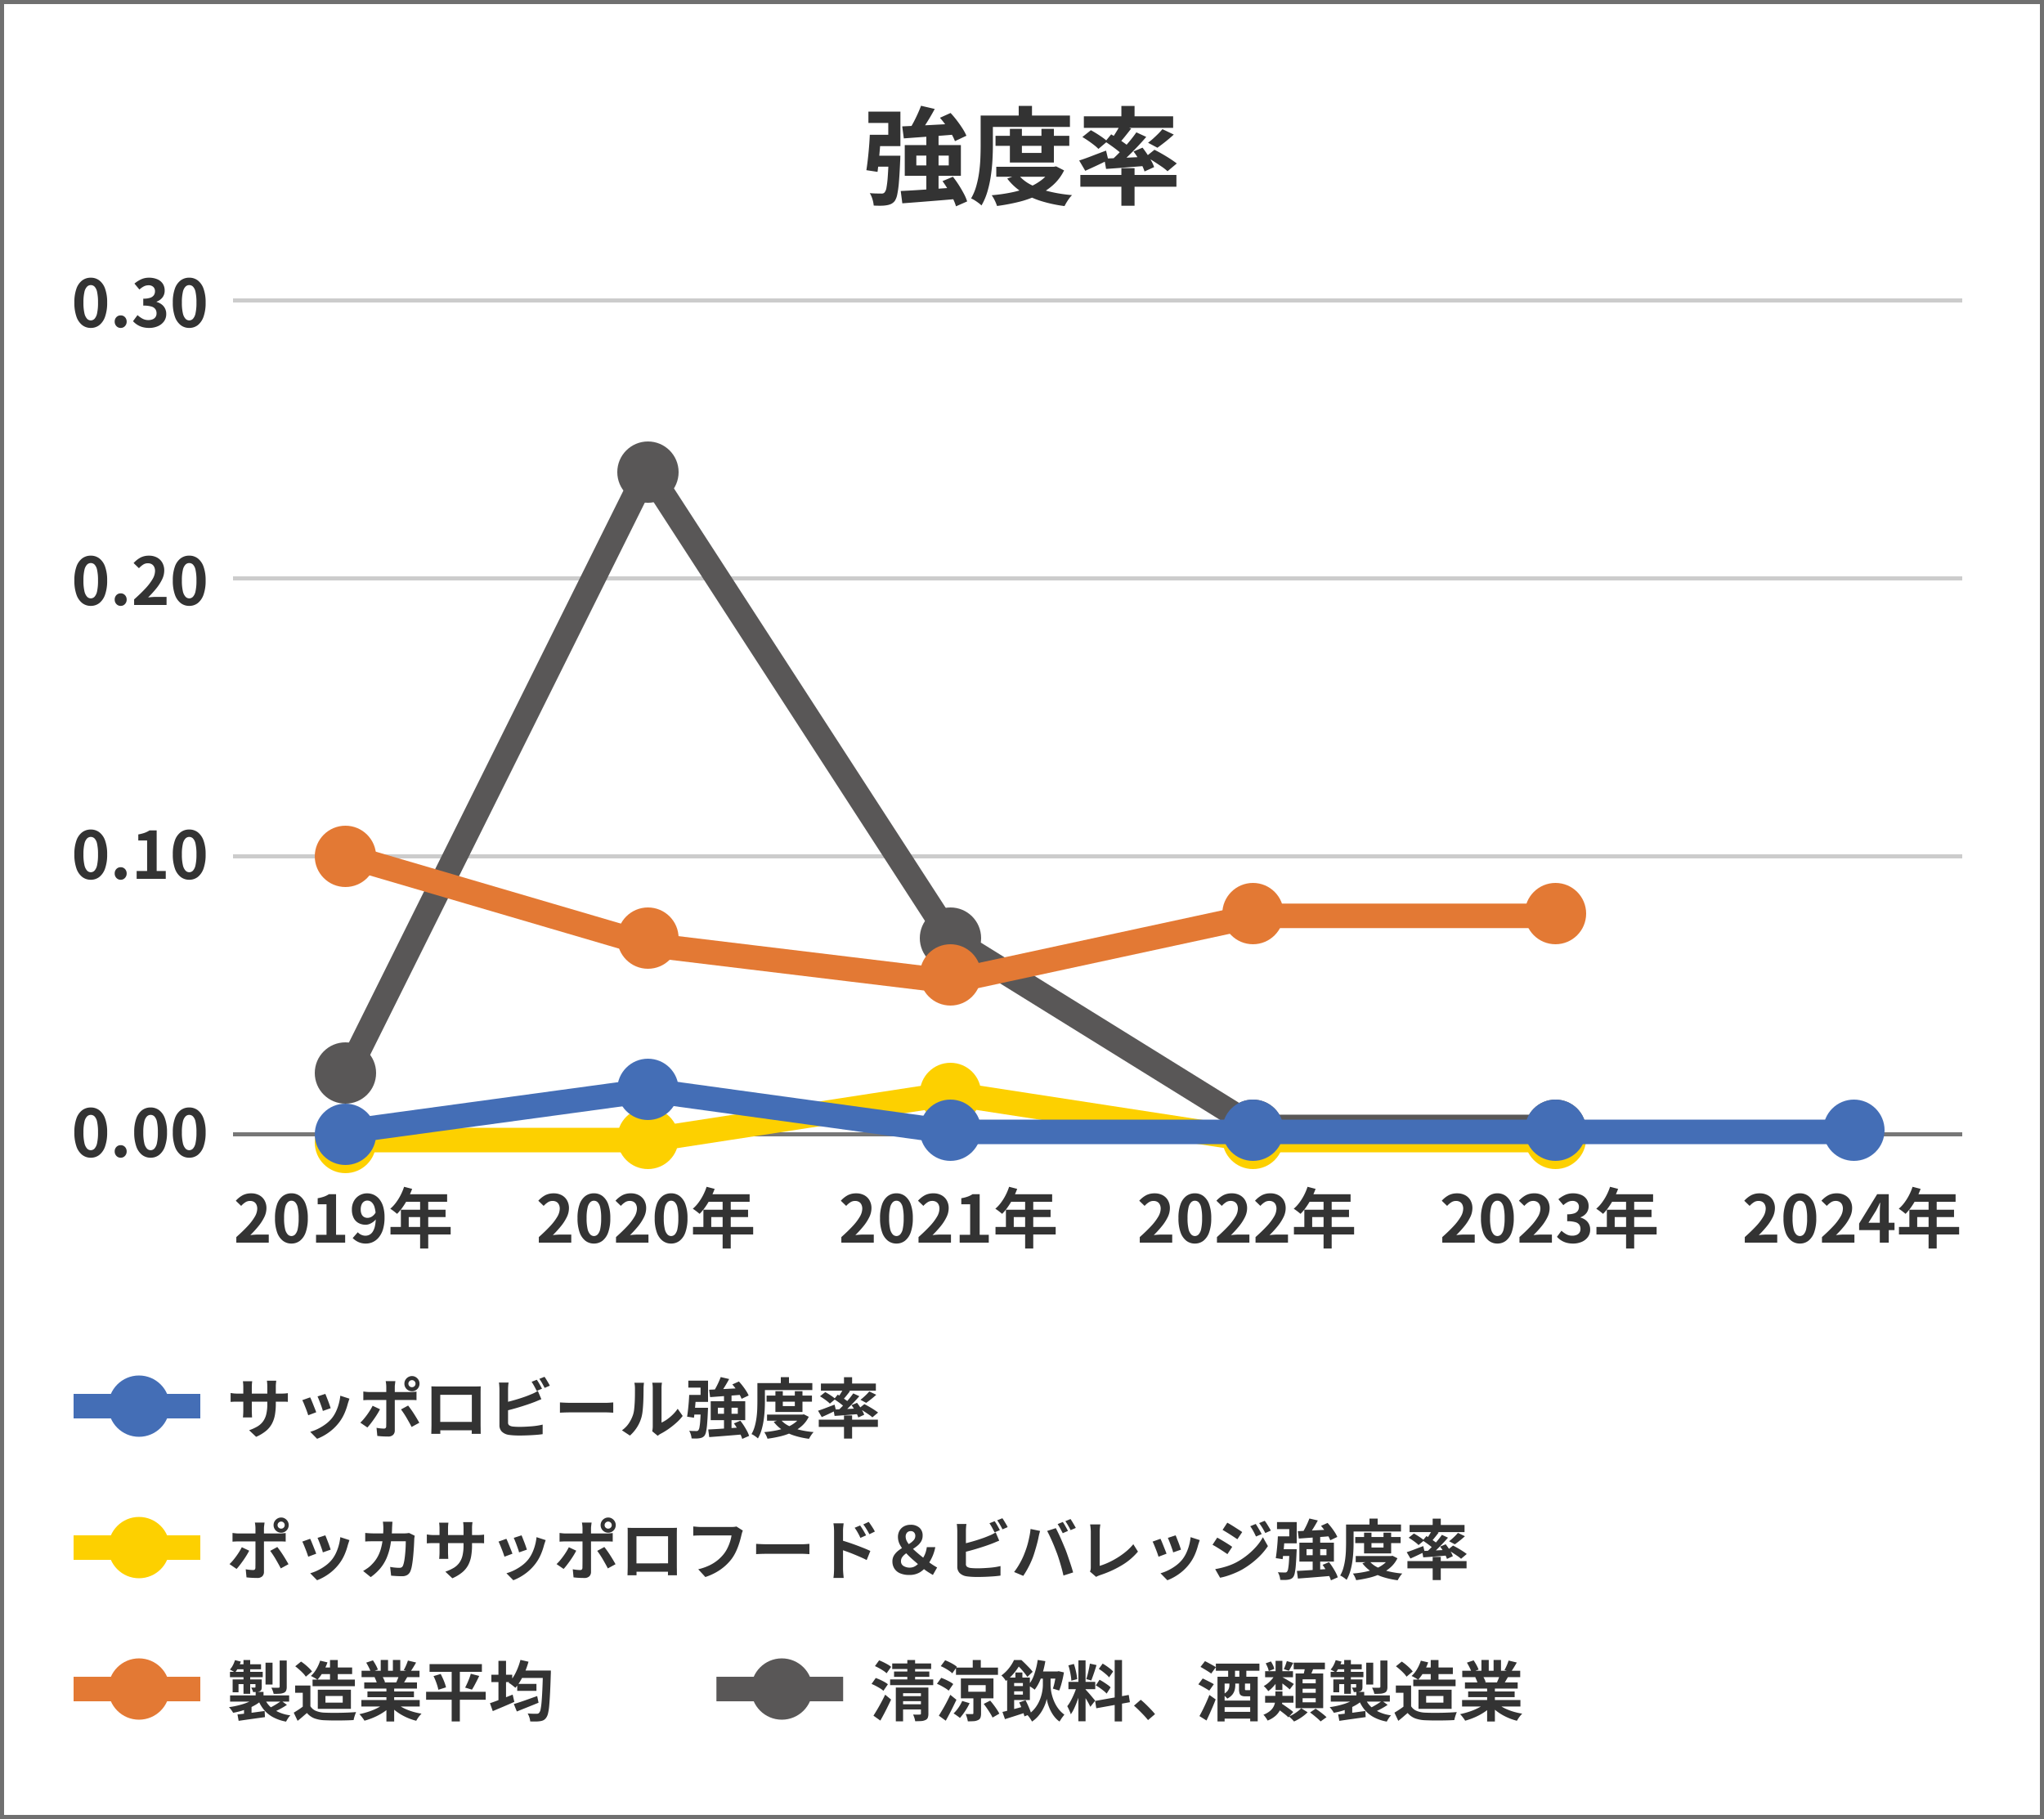<svg xmlns="http://www.w3.org/2000/svg" width="500" height="445" viewBox="0 0 500 445">
  <g id="img-esg-data-02" transform="translate(-136 -77)">
    <g id="長方形_148" data-name="長方形 148" transform="translate(136 77)" fill="#fff" stroke="#707070" stroke-width="1">
      <rect width="500" height="445" stroke="none"/>
      <rect x="0.5" y="0.5" width="499" height="444" fill="none"/>
    </g>
    <path id="パス_41" data-name="パス 41" d="M0,0H423" transform="translate(193 286.5)" fill="none" stroke="#ccc" stroke-width="1"/>
    <path id="パス_42" data-name="パス 42" d="M0,0H423" transform="translate(193 218.5)" fill="none" stroke="#ccc" stroke-width="1"/>
    <path id="パス_43" data-name="パス 43" d="M0,0H423" transform="translate(193 150.5)" fill="none" stroke="#ccc" stroke-width="1"/>
    <path id="パス_106" data-name="パス 106" d="M-28.8.224a3.351,3.351,0,0,1-2.1-.7,4.47,4.47,0,0,1-1.408-2.08,10.113,10.113,0,0,1-.5-3.432,9.777,9.777,0,0,1,.5-3.384A4.312,4.312,0,0,1-30.9-11.392a3.431,3.431,0,0,1,2.1-.672,3.394,3.394,0,0,1,2.112.68,4.395,4.395,0,0,1,1.4,2.024,9.708,9.708,0,0,1,.5,3.376,10.113,10.113,0,0,1-.5,3.432,4.5,4.5,0,0,1-1.4,2.08A3.342,3.342,0,0,1-28.8.224Zm0-1.84a1.273,1.273,0,0,0,.928-.4,2.827,2.827,0,0,0,.624-1.352,11.967,11.967,0,0,0,.224-2.616,11.644,11.644,0,0,0-.224-2.584,2.636,2.636,0,0,0-.624-1.312,1.314,1.314,0,0,0-.928-.376,1.3,1.3,0,0,0-.9.376,2.68,2.68,0,0,0-.648,1.312,10.893,10.893,0,0,0-.24,2.584,11.194,11.194,0,0,0,.24,2.616A2.874,2.874,0,0,0-29.7-2.016,1.266,1.266,0,0,0-28.8-1.616Zm7.328,1.84a1.378,1.378,0,0,1-1.056-.448,1.541,1.541,0,0,1-.416-1.088,1.526,1.526,0,0,1,.416-1.1,1.4,1.4,0,0,1,1.056-.432,1.384,1.384,0,0,1,1.04.432,1.526,1.526,0,0,1,.416,1.1,1.541,1.541,0,0,1-.416,1.088A1.36,1.36,0,0,1-21.472.224Zm3.9-.224V-1.92h2.56V-9.392h-2.16v-1.472a9.668,9.668,0,0,0,1.544-.392,5.672,5.672,0,0,0,1.208-.6h1.744V-1.92h2.224V0ZM-4.72.224a3.351,3.351,0,0,1-2.1-.7,4.47,4.47,0,0,1-1.408-2.08,10.113,10.113,0,0,1-.5-3.432,9.777,9.777,0,0,1,.5-3.384,4.312,4.312,0,0,1,1.408-2.024,3.431,3.431,0,0,1,2.1-.672,3.394,3.394,0,0,1,2.112.68,4.395,4.395,0,0,1,1.4,2.024A9.708,9.708,0,0,1-.7-5.984a10.113,10.113,0,0,1-.5,3.432,4.5,4.5,0,0,1-1.4,2.08A3.342,3.342,0,0,1-4.72.224Zm0-1.84a1.273,1.273,0,0,0,.928-.4,2.827,2.827,0,0,0,.624-1.352,11.967,11.967,0,0,0,.224-2.616,11.644,11.644,0,0,0-.224-2.584A2.636,2.636,0,0,0-3.792-9.88a1.314,1.314,0,0,0-.928-.376,1.3,1.3,0,0,0-.9.376,2.68,2.68,0,0,0-.648,1.312,10.893,10.893,0,0,0-.24,2.584,11.194,11.194,0,0,0,.24,2.616,2.874,2.874,0,0,0,.648,1.352A1.266,1.266,0,0,0-4.72-1.616Z" transform="translate(187 292)" fill="#333"/>
    <path id="パス_105" data-name="パス 105" d="M-28.8.224a3.351,3.351,0,0,1-2.1-.7,4.47,4.47,0,0,1-1.408-2.08,10.113,10.113,0,0,1-.5-3.432,9.777,9.777,0,0,1,.5-3.384A4.312,4.312,0,0,1-30.9-11.392a3.431,3.431,0,0,1,2.1-.672,3.394,3.394,0,0,1,2.112.68,4.395,4.395,0,0,1,1.4,2.024,9.708,9.708,0,0,1,.5,3.376,10.113,10.113,0,0,1-.5,3.432,4.5,4.5,0,0,1-1.4,2.08A3.342,3.342,0,0,1-28.8.224Zm0-1.84a1.273,1.273,0,0,0,.928-.4,2.827,2.827,0,0,0,.624-1.352,11.967,11.967,0,0,0,.224-2.616,11.644,11.644,0,0,0-.224-2.584,2.636,2.636,0,0,0-.624-1.312,1.314,1.314,0,0,0-.928-.376,1.3,1.3,0,0,0-.9.376,2.68,2.68,0,0,0-.648,1.312,10.893,10.893,0,0,0-.24,2.584,11.194,11.194,0,0,0,.24,2.616A2.874,2.874,0,0,0-29.7-2.016,1.266,1.266,0,0,0-28.8-1.616Zm7.328,1.84a1.378,1.378,0,0,1-1.056-.448,1.541,1.541,0,0,1-.416-1.088,1.526,1.526,0,0,1,.416-1.1,1.4,1.4,0,0,1,1.056-.432,1.384,1.384,0,0,1,1.04.432,1.526,1.526,0,0,1,.416,1.1,1.541,1.541,0,0,1-.416,1.088A1.36,1.36,0,0,1-21.472.224ZM-18.192,0V-1.36q1.616-1.44,2.76-2.672a12.824,12.824,0,0,0,1.752-2.3A4.028,4.028,0,0,0-13.072-8.3a2.3,2.3,0,0,0-.208-1.008,1.513,1.513,0,0,0-.6-.664,1.872,1.872,0,0,0-.968-.232,2.065,2.065,0,0,0-1.176.36,5.323,5.323,0,0,0-.984.856l-1.312-1.264a6.428,6.428,0,0,1,1.7-1.352,4.416,4.416,0,0,1,2.072-.456,4.046,4.046,0,0,1,1.96.456,3.254,3.254,0,0,1,1.3,1.272,3.819,3.819,0,0,1,.464,1.92,5.005,5.005,0,0,1-.536,2.184,11.372,11.372,0,0,1-1.432,2.216A26.539,26.539,0,0,1-14.768-1.84q.464-.064,1-.1t.952-.04h2.56V0ZM-4.72.224a3.351,3.351,0,0,1-2.1-.7,4.47,4.47,0,0,1-1.408-2.08,10.113,10.113,0,0,1-.5-3.432,9.777,9.777,0,0,1,.5-3.384,4.312,4.312,0,0,1,1.408-2.024,3.431,3.431,0,0,1,2.1-.672,3.394,3.394,0,0,1,2.112.68,4.395,4.395,0,0,1,1.4,2.024A9.708,9.708,0,0,1-.7-5.984a10.113,10.113,0,0,1-.5,3.432,4.5,4.5,0,0,1-1.4,2.08A3.342,3.342,0,0,1-4.72.224Zm0-1.84a1.273,1.273,0,0,0,.928-.4,2.827,2.827,0,0,0,.624-1.352,11.967,11.967,0,0,0,.224-2.616,11.644,11.644,0,0,0-.224-2.584A2.636,2.636,0,0,0-3.792-9.88a1.314,1.314,0,0,0-.928-.376,1.3,1.3,0,0,0-.9.376,2.68,2.68,0,0,0-.648,1.312,10.893,10.893,0,0,0-.24,2.584,11.194,11.194,0,0,0,.24,2.616,2.874,2.874,0,0,0,.648,1.352A1.266,1.266,0,0,0-4.72-1.616Z" transform="translate(187 225)" fill="#333"/>
    <path id="パス_104" data-name="パス 104" d="M-28.8.224a3.351,3.351,0,0,1-2.1-.7,4.47,4.47,0,0,1-1.408-2.08,10.113,10.113,0,0,1-.5-3.432,9.777,9.777,0,0,1,.5-3.384A4.312,4.312,0,0,1-30.9-11.392a3.431,3.431,0,0,1,2.1-.672,3.394,3.394,0,0,1,2.112.68,4.395,4.395,0,0,1,1.4,2.024,9.708,9.708,0,0,1,.5,3.376,10.113,10.113,0,0,1-.5,3.432,4.5,4.5,0,0,1-1.4,2.08A3.342,3.342,0,0,1-28.8.224Zm0-1.84a1.273,1.273,0,0,0,.928-.4,2.827,2.827,0,0,0,.624-1.352,11.967,11.967,0,0,0,.224-2.616,11.644,11.644,0,0,0-.224-2.584,2.636,2.636,0,0,0-.624-1.312,1.314,1.314,0,0,0-.928-.376,1.3,1.3,0,0,0-.9.376,2.68,2.68,0,0,0-.648,1.312,10.893,10.893,0,0,0-.24,2.584,11.194,11.194,0,0,0,.24,2.616A2.874,2.874,0,0,0-29.7-2.016,1.266,1.266,0,0,0-28.8-1.616Zm7.328,1.84a1.378,1.378,0,0,1-1.056-.448,1.541,1.541,0,0,1-.416-1.088,1.526,1.526,0,0,1,.416-1.1,1.4,1.4,0,0,1,1.056-.432,1.384,1.384,0,0,1,1.04.432,1.526,1.526,0,0,1,.416,1.1,1.541,1.541,0,0,1-.416,1.088A1.36,1.36,0,0,1-21.472.224Zm6.96,0A5.908,5.908,0,0,1-16.176.008a4.789,4.789,0,0,1-1.3-.592,5.072,5.072,0,0,1-.984-.84l1.1-1.488a6.314,6.314,0,0,0,1.192.856,2.931,2.931,0,0,0,1.448.36,2.726,2.726,0,0,0,1.064-.192,1.546,1.546,0,0,0,.7-.56,1.566,1.566,0,0,0,.248-.9,1.8,1.8,0,0,0-.28-1.016,1.767,1.767,0,0,0-.984-.648,6.847,6.847,0,0,0-1.984-.224v-1.7A5.066,5.066,0,0,0-14.24-7.16a1.728,1.728,0,0,0,.888-.64,1.685,1.685,0,0,0,.264-.936,1.412,1.412,0,0,0-.416-1.08,1.637,1.637,0,0,0-1.168-.392,2.468,2.468,0,0,0-1.16.28,5.119,5.119,0,0,0-1.064.76l-1.216-1.456a7.208,7.208,0,0,1,1.648-1.048,4.555,4.555,0,0,1,1.9-.392,5.128,5.128,0,0,1,2.008.368A3,3,0,0,1-11.2-10.624a2.967,2.967,0,0,1,.48,1.712,2.683,2.683,0,0,1-.512,1.648,3.213,3.213,0,0,1-1.456,1.056v.08A3.566,3.566,0,0,1-11.5-5.56a2.847,2.847,0,0,1,.848.984A2.909,2.909,0,0,1-10.336-3.2,3.008,3.008,0,0,1-10.9-1.36a3.617,3.617,0,0,1-1.52,1.176A5.246,5.246,0,0,1-14.512.224Zm9.792,0a3.351,3.351,0,0,1-2.1-.7,4.47,4.47,0,0,1-1.408-2.08,10.113,10.113,0,0,1-.5-3.432,9.777,9.777,0,0,1,.5-3.384,4.312,4.312,0,0,1,1.408-2.024,3.431,3.431,0,0,1,2.1-.672,3.394,3.394,0,0,1,2.112.68,4.395,4.395,0,0,1,1.4,2.024A9.708,9.708,0,0,1-.7-5.984a10.113,10.113,0,0,1-.5,3.432,4.5,4.5,0,0,1-1.4,2.08A3.342,3.342,0,0,1-4.72.224Zm0-1.84a1.273,1.273,0,0,0,.928-.4,2.827,2.827,0,0,0,.624-1.352,11.967,11.967,0,0,0,.224-2.616,11.644,11.644,0,0,0-.224-2.584A2.636,2.636,0,0,0-3.792-9.88a1.314,1.314,0,0,0-.928-.376,1.3,1.3,0,0,0-.9.376,2.68,2.68,0,0,0-.648,1.312,10.893,10.893,0,0,0-.24,2.584,11.194,11.194,0,0,0,.24,2.616,2.874,2.874,0,0,0,.648,1.352A1.266,1.266,0,0,0-4.72-1.616Z" transform="translate(187 157)" fill="#333"/>
    <path id="パス_103" data-name="パス 103" d="M11.968-7.072a15.383,15.383,0,0,1-.216,2.7,7.333,7.333,0,0,1-.744,2.192A5.964,5.964,0,0,1,9.536-.416,10.207,10.207,0,0,1,7.152,1.008L5.44-.608a11.06,11.06,0,0,0,1.992-.9A4.659,4.659,0,0,0,8.816-2.728a4.957,4.957,0,0,0,.808-1.76,10.24,10.24,0,0,0,.264-2.5v-4.256q0-.5-.032-.872t-.064-.616H12.08q-.032.24-.072.616a8.348,8.348,0,0,0-.04.872Zm-5.776-5.52q-.032.224-.064.6t-.032.84v5.728q0,.352.016.68t.024.576q.008.248.024.424H3.92a3.771,3.771,0,0,0,.048-.424q.016-.248.032-.576t.016-.68v-5.728q0-.352-.024-.72t-.072-.72ZM.912-9.712q.16.016.416.056t.592.064q.336.024.736.024h10.5q.64,0,1.04-.032t.72-.08v2.128a6.842,6.842,0,0,0-.688-.04Q13.792-7.6,13.152-7.6H2.656q-.4,0-.728.008t-.576.024q-.248.016-.44.032ZM24.08-9.5q.112.256.3.728l.392,1.008q.208.536.368,1.016T25.392-6l-1.92.672a6.677,6.677,0,0,0-.224-.768q-.16-.464-.352-.984t-.384-1q-.192-.48-.336-.8Zm5.9,1.168q-.128.384-.216.656t-.168.512a15.337,15.337,0,0,1-.832,2.424A10.7,10.7,0,0,1,27.424-2.48,11.919,11.919,0,0,1,24.888-.04a12.568,12.568,0,0,1-2.824,1.528L20.384-.224A10.845,10.845,0,0,0,22.24-.936,11.956,11.956,0,0,0,24.128-2.08,8.356,8.356,0,0,0,25.7-3.568a8.285,8.285,0,0,0,.968-1.576,11.5,11.5,0,0,0,.7-1.9,11.847,11.847,0,0,0,.376-2.008Zm-9.616-.32q.16.3.36.784t.408,1.008q.208.528.408,1.024t.312.832L19.9-4.272q-.1-.32-.28-.832t-.408-1.08q-.224-.568-.424-1.048a7.341,7.341,0,0,0-.344-.736ZM44.4-12a.823.823,0,0,0,.256.616.863.863,0,0,0,.624.248.844.844,0,0,0,.608-.248A.823.823,0,0,0,46.144-12a.831.831,0,0,0-.256-.608.831.831,0,0,0-.608-.256.849.849,0,0,0-.624.256A.831.831,0,0,0,44.4-12Zm-.976,0a1.778,1.778,0,0,1,.248-.928,1.93,1.93,0,0,1,.672-.672,1.776,1.776,0,0,1,.936-.256,1.735,1.735,0,0,1,.928.256,1.953,1.953,0,0,1,.664.672A1.778,1.778,0,0,1,47.12-12a1.82,1.82,0,0,1-.248.936,1.865,1.865,0,0,1-.664.672,1.778,1.778,0,0,1-.928.248,1.82,1.82,0,0,1-.936-.248,1.845,1.845,0,0,1-.672-.672A1.82,1.82,0,0,1,43.424-12Zm-2.208-.624q-.016.112-.048.368t-.064.536a4.371,4.371,0,0,0-.032.488V-.576a1.481,1.481,0,0,1-.408,1.1,1.711,1.711,0,0,1-1.256.408q-.432,0-.88-.016t-.88-.048Q37.216.832,36.8.784L36.608-1.2q.512.1,1,.144t.776.048a.6.6,0,0,0,.448-.136.684.684,0,0,0,.144-.44q0-.144.008-.624t.008-1.136v-7.888a7.146,7.146,0,0,0-.048-.76,5.289,5.289,0,0,0-.1-.632Zm-7.84,2.544q.368.048.768.088t.784.04H44.8q.336,0,.792-.032t.792-.08v2.1q-.368-.032-.8-.04t-.768-.008H34.928q-.352,0-.776.016t-.776.048Zm4.08,4.336q-.272.544-.656,1.168t-.824,1.248q-.44.624-.856,1.16a11.629,11.629,0,0,1-.752.888L32.64-2.464a9.461,9.461,0,0,0,.824-.872q.424-.5.832-1.064t.752-1.12q.344-.56.6-1.072Zm6.88-.9q.3.384.68.912t.76,1.128q.384.6.72,1.168t.576,1L45.184-1.408q-.256-.512-.584-1.1T43.92-3.7q-.352-.592-.7-1.112T42.592-5.7Zm5.68-4.7q.5.016.936.024t.76.008h8.8q.3,0,.728-.008t.856-.024q-.016.368-.024.776t-.008.776v7.84q0,.24.008.6t.008.72q0,.36.008.624t.008.28H59.888q0-.032.008-.392t.016-.856q.008-.5.008-.928,0-.208,0-.7t0-1.168q0-.672,0-1.424t0-1.472q0-.72,0-1.312t0-.944q0-.352,0-.352H52.192v8.024q0,.36.008.7t.008.568V.272H50Q50,.24,50.008,0t.016-.592q.008-.352.016-.72t.008-.656v-8.6Q50.048-11.008,50.016-11.344Zm10.7,8.7V-.592H51.1V-2.64ZM75.808-12.96q.208.288.448.688t.456.8q.216.4.376.7l-1.3.544q-.24-.5-.584-1.128a12.3,12.3,0,0,0-.664-1.1Zm1.888-.72q.224.3.464.7t.472.792a6.793,6.793,0,0,1,.36.68l-1.264.544q-.256-.512-.608-1.136a9.916,9.916,0,0,0-.688-1.072Zm-8.784,1.408a8.174,8.174,0,0,0-.1.848q-.032.48-.032.816v8.08a.831.831,0,0,0,.256.7,2.03,2.03,0,0,0,.784.3q.368.048.848.072t1.008.024q.624,0,1.384-.04t1.536-.1q.776-.064,1.464-.176t1.184-.24V.352Q76.5.464,75.5.536T73.48.648q-1.032.04-1.928.04-.784,0-1.48-.048T68.864.512A3.042,3.042,0,0,1,67.248-.28a2.19,2.19,0,0,1-.576-1.608v-8.72q0-.176-.016-.48t-.04-.624a4.669,4.669,0,0,0-.072-.56ZM67.856-7.36q.768-.16,1.632-.392t1.744-.5q.88-.272,1.672-.552T74.32-9.36a9.191,9.191,0,0,0,.856-.368q.424-.208.888-.5l.864,2.032q-.464.176-.968.392t-.9.36q-.7.272-1.608.576t-1.88.6q-.976.3-1.928.552t-1.768.448Zm13.616-.048.736.04q.448.024.936.04t.9.016H92.64q.56,0,1.056-.04t.816-.056V-4.9L93.7-4.944q-.544-.032-1.056-.032H84.048q-.688,0-1.408.024T81.472-4.9ZM104.048-.352q.048-.24.088-.552a4.965,4.965,0,0,0,.04-.632v-9.328a6.91,6.91,0,0,0-.056-.944,3.754,3.754,0,0,0-.072-.432h2.384a3.617,3.617,0,0,0-.064.44,8.259,8.259,0,0,0-.048.952V-2.48a7.89,7.89,0,0,0,1.36-.784,11.32,11.32,0,0,0,1.384-1.16,9.6,9.6,0,0,0,1.208-1.432L111.5-4.1a11.981,11.981,0,0,1-1.592,1.7,20.415,20.415,0,0,1-1.928,1.52,16.472,16.472,0,0,1-1.9,1.152,3.862,3.862,0,0,0-.416.264q-.16.12-.272.216ZM96.64-.592a6.361,6.361,0,0,0,1.728-1.776,8.574,8.574,0,0,0,.992-2.048,6.5,6.5,0,0,0,.264-1.3q.088-.776.136-1.664t.056-1.76q.008-.872.008-1.608a7.269,7.269,0,0,0-.04-.824q-.04-.344-.1-.648h2.352a1.4,1.4,0,0,0-.04.264q-.024.232-.048.544t-.024.648q0,.7-.016,1.64t-.064,1.912q-.048.976-.144,1.848a10.381,10.381,0,0,1-.256,1.48,9.263,9.263,0,0,1-1.1,2.52A9.582,9.582,0,0,1,98.592.7ZM120.8-13.616l2.064.48q-.352.656-.752,1.328t-.792,1.272q-.392.6-.744,1.08l-1.6-.48q.336-.512.68-1.152t.64-1.3Q120.592-13.056,120.8-13.616Zm-2.832,3.1,2.376-.112q1.352-.064,2.864-.144l3.016-.16-.016,1.616q-1.408.128-2.848.232l-2.752.2-2.4.176Zm5.68-1.3,1.6-.72a14.479,14.479,0,0,1,.944,1.12q.464.608.848,1.208a7.337,7.337,0,0,1,.592,1.1l-1.728.816a7.4,7.4,0,0,0-.528-1.1q-.352-.616-.808-1.256A14.621,14.621,0,0,0,123.648-11.808Zm-5.9,11.024q1.072-.048,2.456-.136t2.912-.192q1.528-.1,3.032-.216V.416q-1.456.128-2.92.248t-2.8.224q-1.336.1-2.44.184Zm6.288-1.488,1.568-.656a14.138,14.138,0,0,1,.872,1.224q.424.664.768,1.312a6.7,6.7,0,0,1,.5,1.176l-1.68.736A7.123,7.123,0,0,0,125.6.352q-.32-.656-.728-1.344T124.032-2.272ZM120.1-6.112V-4.64h4.88V-6.112ZM118.352-7.7H126.8v4.624h-8.448Zm-2.416,1.6h1.76l-.008.128q-.008.128-.008.3a2.492,2.492,0,0,1-.016.3q-.08,1.936-.184,3.176a15.135,15.135,0,0,1-.256,1.92,2.715,2.715,0,0,1-.376.984,1.648,1.648,0,0,1-.552.448,2.645,2.645,0,0,1-.664.192,5.133,5.133,0,0,1-.856.072q-.52.008-1.1-.024a4.489,4.489,0,0,0-.192-.96,3.789,3.789,0,0,0-.4-.912q.528.048.984.056t.7.008a.85.85,0,0,0,.32-.024.536.536,0,0,0,.24-.168,1.53,1.53,0,0,0,.272-.72,14.465,14.465,0,0,0,.192-1.648q.08-1.088.144-2.864Zm-2.848-3.152h1.68q-.064.912-.144,1.936t-.176,1.968q-.1.944-.192,1.68l-1.68-.256q.112-.7.216-1.616t.184-1.888Q113.056-8.4,113.088-9.248Zm.5,3.152h3.1v1.648h-3.3Zm8.016-3.12h1.84v8.88l-1.84.048Zm-8.128-.032h2.4v-1.776H112.88v-1.712H117.7v5.2h-4.224Zm18.544.16h11.1v1.5h-11.1Zm.112,4.656h8.784v1.5h-8.784Zm2.048-5.712h1.808v3.632h2.944v-3.632H140.8v5.072h-6.624Zm6.256,5.712h.368l.336-.064,1.2.608a7.21,7.21,0,0,1-1.672,2.216,9.81,9.81,0,0,1-2.352,1.544,15.021,15.021,0,0,1-2.856,1,30.447,30.447,0,0,1-3.216.6,5.723,5.723,0,0,0-.344-.84,5.152,5.152,0,0,0-.456-.776,25.43,25.43,0,0,0,2.936-.416,14.726,14.726,0,0,0,2.6-.768,8.23,8.23,0,0,0,2.072-1.192,5.235,5.235,0,0,0,1.384-1.656Zm-5.008,1.184a6.008,6.008,0,0,0,1.92,1.528A12.11,12.11,0,0,0,140.112-.7a22.562,22.562,0,0,0,3.424.544,3.355,3.355,0,0,0-.424.488q-.216.3-.4.6t-.312.56A20.788,20.788,0,0,1,138.848.72a11.672,11.672,0,0,1-2.9-1.352,8.664,8.664,0,0,1-2.176-2.024ZM135.5-13.6h2v2.416h-2Zm-4.8,1.456h12.512v1.712H130.7Zm-.928,0h1.84v4.5q0,.992-.064,2.16t-.24,2.4a16.716,16.716,0,0,1-.52,2.392,9.393,9.393,0,0,1-.888,2.088,4.291,4.291,0,0,0-.448-.376q-.288-.216-.592-.408a2.781,2.781,0,0,0-.528-.272,7.955,7.955,0,0,0,.784-1.872,15.262,15.262,0,0,0,.432-2.088q.144-1.064.184-2.1t.04-1.92Zm21.184-1.44h1.984v2.24H150.96Zm0,9.36h1.984V1.44H150.96ZM144.784-3.2h14.464v1.776H144.784Zm.528-8.832h13.44v1.744h-13.44ZM157.136-10.1l1.712.816q-.608.56-1.264,1.08t-1.2.9l-1.408-.752q.368-.272.76-.624T156.5-9.4A8.6,8.6,0,0,0,157.136-10.1Zm-6.32-.688,1.616.608q-.48.624-.984,1.248t-.92,1.056l-1.2-.528q.256-.336.528-.752t.528-.848Q150.64-10.432,150.816-10.784Zm2.4,1.168,1.488.688q-.656.768-1.44,1.592T151.7-5.768q-.784.744-1.488,1.3l-1.12-.624q.7-.592,1.464-1.368t1.464-1.608Q152.72-8.9,153.216-9.616Zm-4.688,1.392.9-1.088q.464.272.992.624t1.008.7a7.536,7.536,0,0,1,.784.632l-.944,1.248a7.9,7.9,0,0,0-.752-.68q-.464-.376-.992-.752T148.528-8.224Zm-.144,2.56,1.824-.072q1.024-.04,2.176-.1t2.32-.1l-.016,1.36L151.5-4.32q-1.584.128-2.848.208Zm4.4-1.072,1.36-.576q.352.448.7.968t.632,1.032a4.832,4.832,0,0,1,.416.928l-1.44.656a6.015,6.015,0,0,0-.392-.936q-.264-.52-.592-1.072A9.338,9.338,0,0,0,152.784-6.736Zm-8.176,1.36q.768-.24,1.848-.656t2.2-.832l.336,1.408q-.864.432-1.784.864t-1.688.768Zm.48-3.536,1.28-1.024q.416.224.888.52t.9.6a6.853,6.853,0,0,1,.7.56L147.5-7.12a5.847,5.847,0,0,0-.648-.576q-.408-.32-.872-.64T145.088-8.912Zm9.536,2.976,1.312-1.056q.544.272,1.184.64t1.216.744q.576.376.96.68L157.9-3.76a7.318,7.318,0,0,0-.9-.7q-.56-.384-1.184-.784A13.046,13.046,0,0,0,154.624-5.936Z" transform="translate(191.5 427.5)" fill="#333"/>
    <path id="パス_102" data-name="パス 102" d="M12.4-12a.823.823,0,0,0,.256.616.863.863,0,0,0,.624.248.844.844,0,0,0,.608-.248A.823.823,0,0,0,14.144-12a.831.831,0,0,0-.256-.608.831.831,0,0,0-.608-.256.849.849,0,0,0-.624.256A.831.831,0,0,0,12.4-12Zm-.976,0a1.778,1.778,0,0,1,.248-.928,1.93,1.93,0,0,1,.672-.672,1.776,1.776,0,0,1,.936-.256,1.735,1.735,0,0,1,.928.256,1.953,1.953,0,0,1,.664.672A1.778,1.778,0,0,1,15.12-12a1.82,1.82,0,0,1-.248.936,1.865,1.865,0,0,1-.664.672,1.778,1.778,0,0,1-.928.248,1.82,1.82,0,0,1-.936-.248,1.845,1.845,0,0,1-.672-.672A1.82,1.82,0,0,1,11.424-12Zm-2.208-.624q-.016.112-.048.368T9.1-11.72a4.371,4.371,0,0,0-.032.488V-.576A1.481,1.481,0,0,1,8.664.52,1.711,1.711,0,0,1,7.408.928q-.432,0-.88-.016T5.648.864Q5.216.832,4.8.784L4.608-1.2q.512.1,1,.144t.776.048a.6.6,0,0,0,.448-.136.684.684,0,0,0,.144-.44q0-.144.008-.624t.008-1.136q0-.656,0-1.392t0-1.408q0-.672,0-1.168t0-.688q0-.288,0-.872t0-1.24q0-.656,0-1.12a7.146,7.146,0,0,0-.048-.76,5.289,5.289,0,0,0-.1-.632ZM1.376-10.08q.368.048.768.088t.784.04H12.8q.336,0,.792-.032t.792-.08v2.1q-.368-.032-.8-.04t-.768-.008H2.928q-.352,0-.776.016t-.776.048Zm4.08,4.336Q5.184-5.2,4.8-4.576T3.976-3.328q-.44.624-.856,1.16a11.629,11.629,0,0,1-.752.888L.64-2.464a9.462,9.462,0,0,0,.824-.872q.424-.5.832-1.064t.752-1.12q.344-.56.6-1.072Zm6.88-.9q.3.384.68.912t.76,1.128q.384.6.72,1.168t.576,1L13.184-1.408q-.256-.512-.584-1.1T11.92-3.7q-.352-.592-.7-1.112T10.592-5.7ZM24.08-9.5q.112.256.3.728l.392,1.008q.208.536.368,1.016T25.392-6l-1.92.672a6.677,6.677,0,0,0-.224-.768q-.16-.464-.352-.984t-.384-1q-.192-.48-.336-.8Zm5.9,1.168q-.128.384-.216.656t-.168.512a15.337,15.337,0,0,1-.832,2.424A10.7,10.7,0,0,1,27.424-2.48,11.919,11.919,0,0,1,24.888-.04a12.568,12.568,0,0,1-2.824,1.528L20.384-.224A10.845,10.845,0,0,0,22.24-.936,11.956,11.956,0,0,0,24.128-2.08,8.356,8.356,0,0,0,25.7-3.568a8.285,8.285,0,0,0,.968-1.576,11.5,11.5,0,0,0,.7-1.9,11.847,11.847,0,0,0,.376-2.008Zm-9.616-.32q.16.3.36.784t.408,1.008q.208.528.408,1.024t.312.832L19.9-4.272q-.1-.32-.28-.832t-.408-1.08q-.224-.568-.424-1.048a7.341,7.341,0,0,0-.344-.736Zm20.144-4.176q-.032.272-.056.7l-.04.72a28.066,28.066,0,0,1-.4,4.232,14.708,14.708,0,0,1-.96,3.272,10.269,10.269,0,0,1-1.584,2.552A12.466,12.466,0,0,1,35.184.72l-1.856-1.5q.5-.288,1.064-.68a6.337,6.337,0,0,0,1.032-.888A8.2,8.2,0,0,0,36.752-4.04a9.028,9.028,0,0,0,.872-2.016,14.549,14.549,0,0,0,.488-2.408,24.041,24.041,0,0,0,.16-2.9q0-.176-.016-.456t-.04-.552q-.024-.272-.056-.464Zm5.44,3.424q-.032.192-.072.448a2.765,2.765,0,0,0-.04.4q-.016.512-.056,1.312t-.112,1.72Q45.6-4.608,45.5-3.7t-.248,1.688A6.346,6.346,0,0,1,44.9-.736a1.953,1.953,0,0,1-.744.92A2.429,2.429,0,0,1,42.832.5q-.688,0-1.376-.04T40.176.368l-.24-2.144q.592.112,1.184.168t1.056.056a1.033,1.033,0,0,0,.592-.136,1,1,0,0,0,.32-.424,5.334,5.334,0,0,0,.24-.848q.112-.528.192-1.184t.136-1.36q.056-.7.08-1.368t.024-1.176H35.952q-.4,0-.992.008t-1.12.056v-2.1q.512.048,1.088.08t1.024.032H43.36A6.035,6.035,0,0,0,43.976-10q.312-.032.584-.08ZM59.968-7.072a15.383,15.383,0,0,1-.216,2.7,7.333,7.333,0,0,1-.744,2.192A5.964,5.964,0,0,1,57.536-.416a10.207,10.207,0,0,1-2.384,1.424L53.44-.608a11.06,11.06,0,0,0,1.992-.9,4.659,4.659,0,0,0,1.384-1.224,4.957,4.957,0,0,0,.808-1.76,10.24,10.24,0,0,0,.264-2.5v-4.256q0-.5-.032-.872t-.064-.616H60.08q-.032.24-.072.616a8.347,8.347,0,0,0-.04.872Zm-5.776-5.52q-.032.224-.064.6t-.032.84v5.728q0,.352.016.68t.024.576q.008.248.024.424H51.92a3.771,3.771,0,0,0,.048-.424q.016-.248.032-.576t.016-.68v-5.728q0-.352-.024-.72t-.072-.72Zm-5.28,2.88q.16.016.416.056t.592.064q.336.024.736.024h10.5q.64,0,1.04-.032t.72-.08v2.128a6.842,6.842,0,0,0-.688-.04Q61.792-7.6,61.152-7.6h-10.5q-.4,0-.728.008t-.576.024q-.248.016-.44.032ZM72.08-9.5q.112.256.3.728l.392,1.008q.208.536.368,1.016T73.392-6l-1.92.672a6.678,6.678,0,0,0-.224-.768q-.16-.464-.352-.984t-.384-1q-.192-.48-.336-.8Zm5.9,1.168q-.128.384-.216.656t-.168.512a15.337,15.337,0,0,1-.832,2.424A10.7,10.7,0,0,1,75.424-2.48,11.919,11.919,0,0,1,72.888-.04a12.568,12.568,0,0,1-2.824,1.528L68.384-.224A10.845,10.845,0,0,0,70.24-.936,11.955,11.955,0,0,0,72.128-2.08,8.356,8.356,0,0,0,73.7-3.568a8.285,8.285,0,0,0,.968-1.576,11.5,11.5,0,0,0,.7-1.9,11.847,11.847,0,0,0,.376-2.008Zm-9.616-.32q.16.3.36.784t.408,1.008q.208.528.408,1.024t.312.832L67.9-4.272q-.1-.32-.28-.832t-.408-1.08q-.224-.568-.424-1.048a7.34,7.34,0,0,0-.344-.736ZM92.4-12a.823.823,0,0,0,.256.616.863.863,0,0,0,.624.248.844.844,0,0,0,.608-.248A.823.823,0,0,0,94.144-12a.831.831,0,0,0-.256-.608.831.831,0,0,0-.608-.256.849.849,0,0,0-.624.256A.831.831,0,0,0,92.4-12Zm-.976,0a1.778,1.778,0,0,1,.248-.928,1.93,1.93,0,0,1,.672-.672,1.776,1.776,0,0,1,.936-.256,1.735,1.735,0,0,1,.928.256,1.953,1.953,0,0,1,.664.672A1.778,1.778,0,0,1,95.12-12a1.82,1.82,0,0,1-.248.936,1.865,1.865,0,0,1-.664.672,1.778,1.778,0,0,1-.928.248,1.82,1.82,0,0,1-.936-.248,1.845,1.845,0,0,1-.672-.672A1.82,1.82,0,0,1,91.424-12Zm-2.208-.624q-.016.112-.048.368t-.064.536a4.37,4.37,0,0,0-.032.488V-.576a1.481,1.481,0,0,1-.408,1.1,1.711,1.711,0,0,1-1.256.408q-.432,0-.88-.016t-.88-.048Q85.216.832,84.8.784L84.608-1.2q.512.1,1,.144t.776.048a.6.6,0,0,0,.448-.136.684.684,0,0,0,.144-.44q0-.144.008-.624t.008-1.136v-7.888a7.147,7.147,0,0,0-.048-.76,5.291,5.291,0,0,0-.1-.632Zm-7.84,2.544q.368.048.768.088t.784.04H92.8q.336,0,.792-.032t.792-.08v2.1q-.368-.032-.8-.04t-.768-.008H82.928q-.352,0-.776.016t-.776.048Zm4.08,4.336q-.272.544-.656,1.168t-.824,1.248q-.44.624-.856,1.16a11.628,11.628,0,0,1-.752.888L80.64-2.464a9.46,9.46,0,0,0,.824-.872q.424-.5.832-1.064t.752-1.12q.344-.56.6-1.072Zm6.88-.9q.3.384.68.912t.76,1.128q.384.6.72,1.168t.576,1L93.184-1.408q-.256-.512-.584-1.1T91.92-3.7q-.352-.592-.7-1.112T90.592-5.7Zm5.68-4.7q.5.016.936.024t.76.008h8.8q.3,0,.728-.008t.856-.024q-.016.368-.024.776t-.008.776v7.84q0,.24.008.6t.008.72q0,.36.008.624t.008.28h-2.208q0-.032.008-.392t.016-.856q.008-.5.008-.928V-9.28h-7.728v8.024q0,.36.008.7t.008.568V.272H98Q98,.24,98.008,0t.016-.592q.008-.352.016-.72t.008-.656v-8.6Q98.048-11.008,98.016-11.344Zm10.7,8.7V-.592H99.1V-2.64Zm17.5-8.016a3.067,3.067,0,0,0-.2.536q-.088.312-.152.584-.128.576-.336,1.312t-.5,1.52a14.131,14.131,0,0,1-.68,1.552,10.319,10.319,0,0,1-.888,1.44,12.231,12.231,0,0,1-1.68,1.784,12.606,12.606,0,0,1-2.144,1.5A14.5,14.5,0,0,1,117.04.7L115.3-1.2a13.477,13.477,0,0,0,2.744-.952,10.266,10.266,0,0,0,2.024-1.28,9.907,9.907,0,0,0,1.5-1.528,7.826,7.826,0,0,0,.9-1.456A11.613,11.613,0,0,0,123.1-8a9.6,9.6,0,0,0,.344-1.472h-7.456q-.544,0-1.064.016t-.84.048v-2.256q.256.016.592.048t.7.056q.368.024.624.024h7.392q.24,0,.592-.024a3.516,3.516,0,0,0,.656-.1Zm3.248,3.248.736.04q.448.024.936.04t.9.016h8.592q.56,0,1.056-.04t.816-.056V-4.9l-.816-.048q-.544-.032-1.056-.032h-8.592q-.688,0-1.408.024t-1.168.056Zm25.44-4.5q.224.32.5.752t.52.864q.248.432.44.8l-1.392.624q-.224-.512-.44-.912t-.44-.776q-.224-.376-.528-.792Zm2.1-.88q.24.32.52.736t.544.84a8.237,8.237,0,0,1,.44.792l-1.344.656q-.256-.512-.488-.9t-.464-.752q-.232-.36-.536-.744ZM148.528-1.3v-9.2q0-.432-.04-.976a8.4,8.4,0,0,0-.12-.96h2.5q-.048.416-.1.928T150.72-10.5v9.2q0,.208.024.616t.064.84q.04.432.072.768h-2.512a10.453,10.453,0,0,0,.12-1.112Q148.528-.832,148.528-1.3Zm1.728-6.992q.8.208,1.784.536t1.992.7q1.008.376,1.9.736t1.472.648l-.9,2.224q-.688-.368-1.5-.72t-1.656-.7q-.84-.344-1.64-.632t-1.456-.5ZM166.9.192a5.441,5.441,0,0,1-2.248-.416,3.042,3.042,0,0,1-1.384-1.168A3.193,3.193,0,0,1,162.8-3.1a2.767,2.767,0,0,1,.408-1.52,4.55,4.55,0,0,1,1.04-1.136,10.242,10.242,0,0,1,1.352-.9q.72-.4,1.352-.792a4.6,4.6,0,0,0,1.04-.856A1.555,1.555,0,0,0,168.4-9.36a1.2,1.2,0,0,0-.3-.848,1.047,1.047,0,0,0-.808-.32,1.187,1.187,0,0,0-.912.36,1.457,1.457,0,0,0-.336,1.032,2.392,2.392,0,0,0,.336,1.152,6.618,6.618,0,0,0,.912,1.24,15.851,15.851,0,0,0,1.28,1.248q.7.616,1.432,1.2t1.368,1.08a15.943,15.943,0,0,0,1.344.968q.64.408,1.024.616L172.7.192q-.64-.368-1.288-.784A14.5,14.5,0,0,1,169.9-1.744q-.992-.832-2.008-1.72a24.106,24.106,0,0,1-1.864-1.808,9.235,9.235,0,0,1-1.36-1.872,4,4,0,0,1-.512-1.912,3.1,3.1,0,0,1,.4-1.616,2.743,2.743,0,0,1,1.1-1.04,3.32,3.32,0,0,1,1.576-.368,3.153,3.153,0,0,1,2.16.7,2.445,2.445,0,0,1,.8,1.936,2.766,2.766,0,0,1-.376,1.456,4.1,4.1,0,0,1-.984,1.1,13.155,13.155,0,0,1-1.288.9q-.68.416-1.28.824a4.449,4.449,0,0,0-.984.888,1.717,1.717,0,0,0-.384,1.1A1.3,1.3,0,0,0,165.52-2a2.884,2.884,0,0,0,1.584.4,2.56,2.56,0,0,0,1.464-.488,5.642,5.642,0,0,0,1.3-1.272,6.642,6.642,0,0,0,.872-1.464,6.574,6.574,0,0,0,.472-1.784h2.08a10.854,10.854,0,0,1-.7,2.272,12.119,12.119,0,0,1-1.168,2.064,6.714,6.714,0,0,1-1.872,1.8A4.9,4.9,0,0,1,166.9.192ZM187.808-12.96q.208.288.448.688t.456.8q.216.4.376.7l-1.3.544q-.24-.5-.584-1.128a12.306,12.306,0,0,0-.664-1.1Zm1.888-.72q.224.3.464.7t.472.792a6.8,6.8,0,0,1,.36.68l-1.264.544q-.256-.512-.608-1.136a9.915,9.915,0,0,0-.688-1.072Zm-8.784,1.408a8.172,8.172,0,0,0-.1.848q-.032.48-.032.816v8.08a.831.831,0,0,0,.256.7,2.03,2.03,0,0,0,.784.3q.368.048.848.072t1.008.024q.624,0,1.384-.04t1.536-.1q.776-.064,1.464-.176t1.184-.24V.352Q188.5.464,187.5.536T185.48.648q-1.032.04-1.928.04-.784,0-1.48-.048T180.864.512a3.043,3.043,0,0,1-1.616-.792,2.19,2.19,0,0,1-.576-1.608v-8.72q0-.176-.016-.48t-.04-.624a4.672,4.672,0,0,0-.072-.56ZM179.856-7.36q.768-.16,1.632-.392t1.744-.5q.88-.272,1.672-.552t1.416-.552a9.192,9.192,0,0,0,.856-.368q.424-.208.888-.5l.864,2.032q-.464.176-.968.392t-.9.36q-.7.272-1.608.576t-1.88.6q-.976.3-1.928.552t-1.768.448Zm24.624-5.408q.208.288.44.688t.456.8q.224.4.368.7l-1.28.56q-.256-.5-.592-1.128a11.213,11.213,0,0,0-.656-1.1Zm1.888-.72q.208.3.456.712t.472.8q.224.392.368.664l-1.28.544q-.24-.5-.6-1.12t-.68-1.072Zm-11.3,8.512q.272-.672.52-1.416t.44-1.536q.192-.792.344-1.576a14.46,14.46,0,0,0,.216-1.552l2.336.48q-.064.224-.144.528t-.144.592q-.064.288-.1.48-.08.416-.224,1.008t-.336,1.256q-.192.664-.392,1.328t-.408,1.224q-.288.768-.68,1.6t-.832,1.6q-.44.768-.856,1.376l-2.24-.944a17.086,17.086,0,0,0,1.432-2.192A17.522,17.522,0,0,0,195.072-4.976Zm7.9-.336q-.24-.64-.528-1.36t-.608-1.44q-.32-.72-.624-1.36t-.56-1.1l2.128-.688q.24.464.56,1.12t.64,1.384q.32.728.624,1.448t.544,1.3q.208.528.456,1.248t.512,1.5q.264.776.5,1.512t.392,1.328L204.64.336q-.208-.944-.48-1.92t-.568-1.92Q203.3-4.448,202.976-5.312ZM211.12-.64a1.9,1.9,0,0,0,.176-.528,3.654,3.654,0,0,0,.032-.512v-8.672q0-.3-.024-.64t-.064-.648q-.04-.312-.088-.536h2.512q-.064.464-.112.912a8.556,8.556,0,0,0-.048.912v8.32a16.206,16.206,0,0,0,2.088-.792,19.981,19.981,0,0,0,2.24-1.2,18.56,18.56,0,0,0,2.128-1.528,12.925,12.925,0,0,0,1.768-1.776l1.136,1.808a15.429,15.429,0,0,1-4.04,3.4,26.134,26.134,0,0,1-5.24,2.36q-.16.064-.416.16a2.768,2.768,0,0,0-.528.272ZM232.08-9.5q.112.256.3.728l.392,1.008q.208.536.368,1.016t.256.752l-1.92.672a6.675,6.675,0,0,0-.224-.768q-.16-.464-.352-.984t-.384-1q-.192-.48-.336-.8Zm5.9,1.168q-.128.384-.216.656t-.168.512a15.336,15.336,0,0,1-.832,2.424,10.7,10.7,0,0,1-1.344,2.264,11.919,11.919,0,0,1-2.536,2.44,12.568,12.568,0,0,1-2.824,1.528l-1.68-1.712a10.845,10.845,0,0,0,1.856-.712,11.956,11.956,0,0,0,1.888-1.144A8.356,8.356,0,0,0,233.7-3.568a8.285,8.285,0,0,0,.968-1.576,11.5,11.5,0,0,0,.7-1.9,11.848,11.848,0,0,0,.376-2.008Zm-9.616-.32q.16.3.36.784t.408,1.008q.208.528.408,1.024t.312.832l-1.952.736q-.1-.32-.28-.832t-.408-1.08q-.224-.568-.424-1.048a7.345,7.345,0,0,0-.344-.736Zm23.312-3.632q.224.336.488.776t.52.88q.256.44.448.824l-1.392.592q-.24-.512-.448-.92t-.44-.8q-.232-.392-.52-.792Zm2.192-.768a6.638,6.638,0,0,1,.528.736q.272.432.528.864t.448.784l-1.36.608q-.256-.5-.488-.9t-.472-.768q-.24-.368-.544-.768Zm-9.152.464q.4.208.9.512t1.008.632l.976.624q.464.3.768.52l-1.184,1.76-.792-.528q-.456-.3-.96-.624t-.992-.616q-.488-.3-.872-.52Zm-2.96,11.36q.9-.16,1.824-.4a17.935,17.935,0,0,0,1.84-.584A13.367,13.367,0,0,0,247.2-3.04a17.985,17.985,0,0,0,2.536-1.728,17.525,17.525,0,0,0,2.12-2.04,12.3,12.3,0,0,0,1.568-2.232l1.232,2.176a16.646,16.646,0,0,1-2.744,3.144A21.141,21.141,0,0,1,248.3-1.1a18.762,18.762,0,0,1-1.792.856q-.976.408-1.912.7a14.523,14.523,0,0,1-1.64.416Zm.5-7.712q.4.208.912.512t1.024.616q.512.312.968.608t.76.52L244.752-4.9q-.352-.24-.808-.544t-.96-.624q-.5-.32-.992-.616t-.888-.5ZM264.8-13.616l2.064.48q-.352.656-.752,1.328t-.792,1.272q-.392.6-.744,1.08l-1.6-.48q.336-.512.68-1.152t.64-1.3Q264.592-13.056,264.8-13.616Zm-2.832,3.1,2.376-.112q1.352-.064,2.864-.144l3.016-.16-.016,1.616q-1.408.128-2.848.232l-2.752.2-2.4.176Zm5.68-1.3,1.6-.72a14.476,14.476,0,0,1,.944,1.12q.464.608.848,1.208a7.332,7.332,0,0,1,.592,1.1l-1.728.816a7.4,7.4,0,0,0-.528-1.1q-.352-.616-.808-1.256A14.62,14.62,0,0,0,267.648-11.808Zm-5.9,11.024q1.072-.048,2.456-.136t2.912-.192q1.528-.1,3.032-.216V.416q-1.456.128-2.92.248t-2.8.224q-1.336.1-2.44.184Zm6.288-1.488,1.568-.656a14.139,14.139,0,0,1,.872,1.224q.424.664.768,1.312a6.7,6.7,0,0,1,.5,1.176l-1.68.736A7.119,7.119,0,0,0,269.6.352q-.32-.656-.728-1.344T268.032-2.272ZM264.1-6.112V-4.64h4.88V-6.112ZM262.352-7.7H270.8v4.624h-8.448Zm-2.416,1.6h1.76l-.008.128q-.008.128-.008.3a2.5,2.5,0,0,1-.016.3q-.08,1.936-.184,3.176a15.132,15.132,0,0,1-.256,1.92,2.715,2.715,0,0,1-.376.984,1.648,1.648,0,0,1-.552.448,2.645,2.645,0,0,1-.664.192,5.133,5.133,0,0,1-.856.072q-.52.008-1.1-.024a4.489,4.489,0,0,0-.192-.96,3.789,3.789,0,0,0-.4-.912q.528.048.984.056t.7.008a.85.85,0,0,0,.32-.024.536.536,0,0,0,.24-.168,1.531,1.531,0,0,0,.272-.72,14.459,14.459,0,0,0,.192-1.648q.08-1.088.144-2.864Zm-2.848-3.152h1.68q-.064.912-.144,1.936t-.176,1.968q-.1.944-.192,1.68l-1.68-.256q.112-.7.216-1.616t.184-1.888Q257.056-8.4,257.088-9.248Zm.5,3.152h3.1v1.648h-3.3Zm8.016-3.12h1.84v8.88l-1.84.048Zm-8.128-.032h2.4v-1.776H256.88v-1.712H261.7v5.2h-4.224Zm18.544.16h11.1v1.5h-11.1Zm.112,4.656h8.784v1.5h-8.784Zm2.048-5.712h1.808v3.632h2.944v-3.632H284.8v5.072h-6.624Zm6.256,5.712h.368l.336-.064,1.2.608a7.21,7.21,0,0,1-1.672,2.216,9.81,9.81,0,0,1-2.352,1.544,15.021,15.021,0,0,1-2.856,1,30.445,30.445,0,0,1-3.216.6,5.726,5.726,0,0,0-.344-.84,5.154,5.154,0,0,0-.456-.776,25.43,25.43,0,0,0,2.936-.416,14.725,14.725,0,0,0,2.6-.768,8.23,8.23,0,0,0,2.072-1.192,5.235,5.235,0,0,0,1.384-1.656Zm-5.008,1.184a6.009,6.009,0,0,0,1.92,1.528A12.11,12.11,0,0,0,284.112-.7a22.562,22.562,0,0,0,3.424.544,3.355,3.355,0,0,0-.424.488q-.216.3-.4.6t-.312.56A20.788,20.788,0,0,1,282.848.72a11.672,11.672,0,0,1-2.9-1.352,8.664,8.664,0,0,1-2.176-2.024ZM279.5-13.6h2v2.416h-2Zm-4.8,1.456h12.512v1.712H274.7Zm-.928,0h1.84v4.5q0,.992-.064,2.16t-.24,2.4a16.716,16.716,0,0,1-.52,2.392,9.392,9.392,0,0,1-.888,2.088,4.291,4.291,0,0,0-.448-.376q-.288-.216-.592-.408a2.782,2.782,0,0,0-.528-.272,7.955,7.955,0,0,0,.784-1.872,15.266,15.266,0,0,0,.432-2.088q.144-1.064.184-2.1t.04-1.92Zm21.184-1.44h1.984v2.24H294.96Zm0,9.36h1.984V1.44H294.96ZM288.784-3.2h14.464v1.776H288.784Zm.528-8.832h13.44v1.744h-13.44ZM301.136-10.1l1.712.816q-.608.56-1.264,1.08t-1.2.9l-1.408-.752q.368-.272.76-.624T300.5-9.4A8.6,8.6,0,0,0,301.136-10.1Zm-6.32-.688,1.616.608q-.48.624-.984,1.248t-.92,1.056l-1.2-.528q.256-.336.528-.752t.528-.848Q294.64-10.432,294.816-10.784Zm2.4,1.168,1.488.688q-.656.768-1.44,1.592T295.7-5.768q-.784.744-1.488,1.3l-1.12-.624q.7-.592,1.464-1.368t1.464-1.608Q296.72-8.9,297.216-9.616Zm-4.688,1.392.9-1.088q.464.272.992.624t1.008.7a7.539,7.539,0,0,1,.784.632l-.944,1.248a7.893,7.893,0,0,0-.752-.68q-.464-.376-.992-.752T292.528-8.224Zm-.144,2.56,1.824-.072q1.024-.04,2.176-.1t2.32-.1l-.016,1.36L295.5-4.32q-1.584.128-2.848.208Zm4.4-1.072,1.36-.576q.352.448.7.968t.632,1.032a4.83,4.83,0,0,1,.416.928l-1.44.656a6.017,6.017,0,0,0-.392-.936q-.264-.52-.592-1.072A9.338,9.338,0,0,0,296.784-6.736Zm-8.176,1.36q.768-.24,1.848-.656t2.2-.832l.336,1.408q-.864.432-1.784.864t-1.688.768Zm.48-3.536,1.28-1.024q.416.224.888.52t.9.6a6.854,6.854,0,0,1,.7.56L291.5-7.12a5.846,5.846,0,0,0-.648-.576q-.408-.32-.872-.64T289.088-8.912Zm9.536,2.976,1.312-1.056q.544.272,1.184.64t1.216.744q.576.376.96.68L301.9-3.76a7.318,7.318,0,0,0-.9-.7q-.56-.384-1.184-.784A13.044,13.044,0,0,0,298.624-5.936Z" transform="translate(191.5 462.103)" fill="#333"/>
    <path id="パス_101" data-name="パス 101" d="M7.04-5.792H8.96V-4.08H7.04Zm-.048,1.44,1.472.64A7.986,7.986,0,0,1,7.088-2.68,13.5,13.5,0,0,1,5.4-1.824a17.136,17.136,0,0,1-1.888.672,18.594,18.594,0,0,1-1.976.464A8.511,8.511,0,0,0,1.064-1.4a5.584,5.584,0,0,0-.552-.664q.944-.128,1.888-.344t1.808-.5A11.674,11.674,0,0,0,5.784-3.56,5.848,5.848,0,0,0,6.992-4.352Zm2.128-.08a6.067,6.067,0,0,0,2.28,2.9A9.661,9.661,0,0,0,15.536-.064a3.988,3.988,0,0,0-.584.728,8.509,8.509,0,0,0-.472.808A10.892,10.892,0,0,1,11.3.392a7.629,7.629,0,0,1-2.256-1.84,9.11,9.11,0,0,1-1.5-2.664Zm4.208.816,1.36.992a17.44,17.44,0,0,1-1.624.976q-.872.464-1.624.784l-1.152-.944q.5-.224,1.048-.536t1.08-.648Q12.944-3.328,13.328-3.616ZM2.592-.288Q3.44-.368,4.528-.5t2.3-.3q1.208-.168,2.408-.328l.08,1.5L5.9.848q-1.712.24-3.024.432ZM.784-4.944H15.232v1.52H.784Zm8.672-8h1.712V-7.6H9.456Zm3.456-.528H14.64V-7.04a2.351,2.351,0,0,1-.152.944,1.084,1.084,0,0,1-.584.528,3.174,3.174,0,0,1-1.024.216q-.608.04-1.44.04a4.331,4.331,0,0,0-.232-.784,7.212,7.212,0,0,0-.328-.736q.528.016,1.04.024t.688-.008a.438.438,0,0,0,.24-.072.257.257,0,0,0,.064-.2ZM4.064-13.6H5.7v8.272H4.064ZM6.992-8.848H8.528v1.824a1.791,1.791,0,0,1-.1.688.843.843,0,0,1-.424.4,1.964,1.964,0,0,1-.68.152q-.392.024-.92.024a2.281,2.281,0,0,0-.192-.576q-.144-.3-.256-.528.272.016.52.016H6.8q.192,0,.192-.176Zm-5.584,0H7.616V-7.7H2.848v2H1.408ZM.752-10.7H8.768v1.3H.752ZM2.5-12.56H8.352v1.232H2.016Zm-.512-1.008,1.424.352a11.229,11.229,0,0,1-.632,1.464,6.654,6.654,0,0,1-.792,1.224,3.776,3.776,0,0,0-.6-.392q-.392-.216-.648-.344a4.746,4.746,0,0,0,.736-1.072A7.952,7.952,0,0,0,1.984-13.568ZM4.192-1.808,5.2-2.816l.832.272V.576H4.192Zm18.864-9.968H30.64v1.616H23.056Zm-2.1,2.96H31.312V-7.2H20.96Zm1.856-4.624,1.792.416a12.741,12.741,0,0,1-1.08,2.344,11.237,11.237,0,0,1-1.368,1.9,5.584,5.584,0,0,0-.488-.32q-.3-.176-.6-.336T20.544-9.7a6.944,6.944,0,0,0,1.344-1.68A10.144,10.144,0,0,0,22.816-13.44Zm2.416-.16h1.9v5.872h-1.9Zm-4.8,6.24v5.9H18.56V-5.584H16.7V-7.36Zm0,5.072a2.908,2.908,0,0,0,1.392,1.152,6.278,6.278,0,0,0,2.144.416q.7.032,1.672.04t2.04-.008q1.072-.016,2.1-.064t1.832-.112q-.1.224-.224.576t-.232.72a6.189,6.189,0,0,0-.152.656q-.72.048-1.648.072t-1.9.032q-.976.008-1.888-.008t-1.632-.048A8.158,8.158,0,0,1,21.424.68a4.525,4.525,0,0,1-1.84-1.32q-.528.448-1.08.928T17.3,1.28l-.944-2q.56-.336,1.168-.736t1.168-.832ZM16.72-12.064l1.424-1.152a10.581,10.581,0,0,1,1.008.744q.512.424.96.864a6.98,6.98,0,0,1,.72.808l-1.52,1.28a5.434,5.434,0,0,0-.664-.832q-.424-.448-.936-.9T16.72-12.064ZM24.112-4.8v1.632h4.224V-4.8ZM22.24-6.336h8.1v4.688h-8.1ZM32.9-3.808H47.168v1.584H32.9Zm.048-7.168H47.12v1.568H32.944ZM33.6-8.112H46.5v1.5H33.6ZM34.384-5.9H45.76v1.392H34.384Zm4.64-1.456h1.9v8.8h-1.9Zm-1.392-6.256h1.792v3.392H37.632Zm2.976,0h1.808v3.28H40.608ZM38.672-3.1l1.52.688A9.7,9.7,0,0,1,38.376-.872,14.884,14.884,0,0,1,36.1.376a17.448,17.448,0,0,1-2.448.872A4.609,4.609,0,0,0,33.3.712q-.216-.3-.448-.584a4.479,4.479,0,0,0-.44-.48,21.834,21.834,0,0,0,2.392-.656,14,14,0,0,0,2.2-.944A8.1,8.1,0,0,0,38.672-3.1Zm2.64-.048a6.9,6.9,0,0,0,1.184.9,10.828,10.828,0,0,0,1.512.768,14.871,14.871,0,0,0,1.744.6,15.88,15.88,0,0,0,1.864.4q-.224.224-.472.52a6.758,6.758,0,0,0-.464.624q-.216.328-.36.6A13.828,13.828,0,0,1,44.44.648a14.41,14.41,0,0,1-1.752-.856A12.32,12.32,0,0,1,41.12-1.28a9.115,9.115,0,0,1-1.3-1.264Zm2.976-10.32,2,.48q-.368.656-.752,1.272t-.7,1.048l-1.568-.48q.192-.32.384-.728t.36-.832Q44.176-13.136,44.288-13.472Zm-2.112,3.424,2.032.48q-.336.56-.64,1.08t-.544.888l-1.632-.448q.208-.448.432-1A10,10,0,0,0,42.176-10.048Zm-8.1-2.912,1.648-.56a11.308,11.308,0,0,1,.7,1.144,7.623,7.623,0,0,1,.512,1.112l-1.728.64a5.933,5.933,0,0,0-.464-1.136Q34.416-12.416,34.08-12.96Zm2.032,3.584,1.872-.3a7.635,7.635,0,0,1,.408.76,5.477,5.477,0,0,1,.3.744l-1.952.336a7.022,7.022,0,0,0-.256-.752A6.031,6.031,0,0,0,36.112-9.376Zm13.472-3.232h12.8v1.9h-12.8Zm-.848,6.784H63.312v1.936H48.736Zm1.808-3.84,1.76-.528q.272.528.536,1.112T53.3-7.928a8.417,8.417,0,0,1,.3,1.016l-1.872.592a8.577,8.577,0,0,0-.256-1.016Q51.3-7.9,51.056-8.52A12.054,12.054,0,0,0,50.544-9.664Zm9.12-.576,2.064.528q-.288.624-.6,1.232T60.52-7.32q-.3.552-.568.968l-1.68-.5q.256-.464.52-1.056t.5-1.2Q59.52-9.712,59.664-10.24Zm-4.672-1.568h2V1.424h-2ZM71.024-7.76h4.7v1.712h-4.7Zm-.832,4.928q.72-.208,1.648-.52t1.976-.688q1.048-.376,2.088-.744l.336,1.632q-1.36.56-2.76,1.12T70.928-1.008Zm1.584-8.192h6.112v1.808H71.776Zm5.536,0h1.936v.568a2.91,2.91,0,0,1-.016.344q-.08,2.672-.176,4.552t-.208,3.1A13.075,13.075,0,0,1,78.56-.552,2.949,2.949,0,0,1,78.144.464a1.959,1.959,0,0,1-.672.648,2.5,2.5,0,0,1-.832.248,6.9,6.9,0,0,1-1.1.088q-.656.008-1.344-.024A3.745,3.745,0,0,0,74,.44a4.381,4.381,0,0,0-.432-.968q.7.064,1.3.072t.88.008A1.082,1.082,0,0,0,76.128-.5a.736.736,0,0,0,.288-.232,1.787,1.787,0,0,0,.328-.832,16.114,16.114,0,0,0,.24-1.808q.1-1.168.184-2.952t.144-4.28Zm-5.5-2.608,1.968.448a19.166,19.166,0,0,1-.832,2.408,18.791,18.791,0,0,1-1.1,2.2A11.009,11.009,0,0,1,70.576-6.8q-.176-.16-.48-.4t-.616-.472a3.892,3.892,0,0,0-.568-.36A9.135,9.135,0,0,0,70.648-10.5,15.729,15.729,0,0,0,71.808-13.632ZM64.7-10h5.1v1.808H64.7Zm1.728-3.392h1.856v10.64H66.432ZM64.352-3.04q.7-.224,1.616-.568T67.9-4.344q1.016-.392,2.008-.792L70.32-3.36q-1.328.592-2.728,1.184T65.04-1.1Z" transform="translate(191.5 496.705)" fill="#333"/>
    <path id="パス_100" data-name="パス 100" d="M7.616-4.752h5.456v1.216H7.616Zm-2.112-8h9.52v1.36H5.5Zm.448,1.968h8.624v1.3H5.952Zm-.96,1.936H15.536v1.392H4.992Zm2.624,6.08h5.472V-1.5H7.616Zm-1.232-4.1h6.832v1.392H8.16v6.88H6.384Zm6.144,0h1.824V-.48A2.707,2.707,0,0,1,14.2.528a1.058,1.058,0,0,1-.584.56,2.831,2.831,0,0,1-1.048.248q-.616.04-1.448.04a4.821,4.821,0,0,0-.2-.84,5.707,5.707,0,0,0-.312-.792q.48.016.968.016t.648-.016a.425.425,0,0,0,.24-.048A.23.23,0,0,0,12.528-.5ZM9.2-13.6h1.9v5.536H9.2ZM1.28-12.112,2.3-13.52q.512.192,1.064.464t1.056.56a4.227,4.227,0,0,1,.808.576l-1.1,1.568a5.072,5.072,0,0,0-.768-.608q-.48-.32-1.032-.624T1.28-12.112ZM.448-7.744,1.472-9.2q.512.176,1.072.432t1.072.544a5.328,5.328,0,0,1,.832.56l-1.1,1.6a5.147,5.147,0,0,0-.784-.584q-.5-.312-1.048-.6T.448-7.744ZM.912.016q.4-.624.9-1.464T2.816-3.232q.512-.944.96-1.888l1.456,1.2q-.4.848-.84,1.744T3.5-.424q-.456.856-.9,1.64Zm23.2-7.472V-5.84h4.256V-7.456ZM22.3-9.088h7.968v4.864H22.3Zm5.584,6.224,1.584-.8q.432.5.864,1.072t.792,1.12a9.64,9.64,0,0,1,.584.992L30.048.48A10.206,10.206,0,0,0,29.48-.552q-.36-.584-.776-1.192T27.888-2.864ZM21.1-11.744H31.376v1.776H21.1ZM25.2-13.6h1.968v2.768H25.2Zm.16,8.736h1.872v4.32A3.115,3.115,0,0,1,27.088.5a1.067,1.067,0,0,1-.608.6,2.633,2.633,0,0,1-1.048.264q-.616.04-1.432.04a7.848,7.848,0,0,0-.208-.9,6.284,6.284,0,0,0-.32-.888q.5.016.976.016h.64A.347.347,0,0,0,25.3-.416a.25.25,0,0,0,.056-.192Zm-2.736,1.28,1.808.544a12.374,12.374,0,0,1-.688,1.3q-.4.664-.84,1.264T22.064.576A5.432,5.432,0,0,0,21.6.208Q21.312,0,21.024-.2t-.512-.328a9.111,9.111,0,0,0,1.184-1.4A9.058,9.058,0,0,0,22.624-3.584ZM17.376-12.1l1.072-1.44q.5.192,1.04.456t1.04.568a5.6,5.6,0,0,1,.8.576l-1.136,1.6a4.617,4.617,0,0,0-.76-.624q-.472-.32-1.016-.624A10.342,10.342,0,0,0,17.376-12.1Zm-.928,4.32,1.04-1.456a11.159,11.159,0,0,1,1.064.432q.552.256,1.056.536a5.116,5.116,0,0,1,.824.552L19.312-6.1a4.963,4.963,0,0,0-.776-.576q-.488-.3-1.032-.6A10.43,10.43,0,0,0,16.448-7.776ZM16.912.016q.384-.624.88-1.456t.992-1.784q.5-.952.928-1.864l1.5,1.216q-.4.848-.832,1.728T19.5-.408q-.448.856-.9,1.656ZM40.96-10.8H46.1v1.744H40.96Zm.128-2.816,1.872.288a23.6,23.6,0,0,1-1,3.936,10.556,10.556,0,0,1-1.608,3.056,4.628,4.628,0,0,0-.464-.352q-.3-.208-.608-.408a3.522,3.522,0,0,0-.528-.3,8.079,8.079,0,0,0,1.5-2.712A18.259,18.259,0,0,0,41.088-13.616Zm2.224,3.5h.928V-7.44a9.357,9.357,0,0,0,.088,1.152A10.487,10.487,0,0,0,44.64-4.8a10.643,10.643,0,0,0,.608,1.624,8.469,8.469,0,0,0,.968,1.584,6.75,6.75,0,0,0,1.4,1.352l-.392.512q-.232.3-.44.624t-.352.56A5.375,5.375,0,0,1,45.352.48,8.168,8.168,0,0,1,44.52-.7a9.579,9.579,0,0,1-.608-1.248,11.077,11.077,0,0,1-.4-1.184,9.065,9.065,0,0,1-.216-.976,6.7,6.7,0,0,1-.344,1.232,11.3,11.3,0,0,1-.7,1.512A8.627,8.627,0,0,1,41.184.16a7.261,7.261,0,0,1-1.488,1.3A6,6,0,0,0,39.384.92q-.2-.312-.416-.6a4.39,4.39,0,0,0-.392-.464,7.352,7.352,0,0,0,1.6-1.368A8.1,8.1,0,0,0,41.256-3.1a9.359,9.359,0,0,0,.664-1.64,10.4,10.4,0,0,0,.336-1.52,9.019,9.019,0,0,0,.1-1.184v-2.672Zm2.32-.688h.288l.288-.064,1.3.3q-.128.784-.312,1.592t-.4,1.544a11.616,11.616,0,0,1-.456,1.3L44.8-6.608a9.362,9.362,0,0,0,.344-1.168q.152-.656.28-1.376t.208-1.344Zm-10,.256h1.712v1.856H35.632ZM33.616-9.3h1.712V-.368H33.616Zm1.04,2.08h3.7v1.28h-3.7ZM32.464-.9q.72-.16,1.64-.392T36.056-1.8q1.032-.28,2.056-.552l.224,1.52q-1.36.464-2.728.9t-2.52.8Zm4.1-2.32,1.552-.544q.272.528.544,1.128t.5,1.16a7.942,7.942,0,0,1,.336,1.008L37.84.192a9.164,9.164,0,0,0-.3-1.024q-.208-.592-.456-1.216T36.56-3.216Zm-1.9-6.08h4.512v5.488H34.656V-5.136h2.816V-7.968H34.656Zm.64-4.3h1.04v.368h.56v.5q-.352.608-.848,1.336a13.27,13.27,0,0,1-1.176,1.472A13.053,13.053,0,0,1,33.3-8.48a3.772,3.772,0,0,0-.3-.464q-.192-.256-.408-.5a2.644,2.644,0,0,0-.392-.368A9.285,9.285,0,0,0,34.1-11.656,9.965,9.965,0,0,0,35.3-13.6Zm.5,0H37.1q.48.432.992.944t.992,1.016a9.459,9.459,0,0,1,.784.92L38.56-9.472q-.256-.384-.672-.912T37-11.432a12.019,12.019,0,0,0-.9-.9h-.3Zm15.248.08H52.8V1.392H51.04ZM48.608-8.256h6.56v1.792h-6.56Zm2.08.944,1.072.528q-.208.8-.48,1.688t-.608,1.768q-.336.88-.7,1.656A8.608,8.608,0,0,1,49.184-.32a4.989,4.989,0,0,0-.232-.664q-.152-.36-.32-.712T48.32-2.3a8.812,8.812,0,0,0,.936-1.464q.456-.872.84-1.808A13.691,13.691,0,0,0,50.688-7.312Zm2.1.928q.128.128.376.4t.552.616q.3.344.584.688t.512.616a4.943,4.943,0,0,1,.328.416l-1.168,1.5q-.16-.352-.416-.824t-.56-.976q-.3-.5-.592-.952t-.5-.736Zm-4.192-5.9,1.344-.352a12.867,12.867,0,0,1,.376,1.248q.168.672.28,1.312t.16,1.152l-1.44.384a9.221,9.221,0,0,0-.12-1.16q-.1-.648-.256-1.328A12.83,12.83,0,0,0,48.592-12.288Zm5.264-.432,1.616.352q-.192.656-.416,1.344T54.608-9.7q-.224.632-.416,1.112l-1.216-.352q.176-.512.344-1.176t.312-1.352Q53.776-12.16,53.856-12.72Zm6.064-.88h1.792V1.424H59.92ZM55.136-3.584,63.36-5.056l.288,1.776L55.424-1.792Zm.9-7.84.944-1.3q.448.256.936.592t.928.688a4.985,4.985,0,0,1,.7.656l-.992,1.44a4.594,4.594,0,0,0-.664-.688q-.424-.368-.9-.736T56.032-11.424Zm-.72,4.032.9-1.376A10.8,10.8,0,0,1,57.2-8.2q.512.328.976.656a5.068,5.068,0,0,1,.752.632l-.976,1.536a5.114,5.114,0,0,0-.7-.664Q56.8-6.4,56.3-6.76A11.2,11.2,0,0,0,55.312-7.392ZM68.08,1.1Q67.6.5,67.008-.128t-1.2-1.224q-.608-.6-1.168-1.08L66.3-3.872q.576.464,1.232,1.1T68.792-1.5q.6.64,1,1.136ZM84.672-12.72H95.328v1.744H84.672Zm1.36,9.04h7.792v1.616H86.032Zm0,2.768h7.792V.736H86.032ZM85.072-9.5h9.84V1.408h-1.84V-7.84H86.816V1.424H85.072Zm-4.16-2.416,1.1-1.408q.416.208.912.472t.968.528q.472.264.792.472l-1.152,1.568q-.288-.224-.744-.512t-.952-.584Q81.344-11.68,80.912-11.92Zm-.528,4.272,1.072-1.44q.416.192.928.448t.992.5q.48.248.8.456L83.056-6.1q-.288-.208-.752-.48t-.976-.56Q80.816-7.424,80.384-7.648Zm.272,7.76q.352-.624.776-1.472t.856-1.808q.432-.96.8-1.888l1.536,1.088q-.32.864-.7,1.752T83.16-.464Q82.768.4,82.384,1.2ZM87.68-11.824h1.68v3.472H87.68Zm2.736-.016h1.712v3.488H90.416ZM87.984-8.5h1.44v1.072a4.719,4.719,0,0,1-.152,1.16A3.019,3.019,0,0,1,88.7-5.128a3.846,3.846,0,0,1-1.24.968,2.22,2.22,0,0,0-.3-.344q-.208-.2-.424-.392a1.84,1.84,0,0,0-.376-.272A3.507,3.507,0,0,0,87.4-5.9a2.1,2.1,0,0,0,.464-.776,2.641,2.641,0,0,0,.12-.776Zm2.352,0h1.456V-6.56a.5.5,0,0,0,.048.288.418.418,0,0,0,.256.048h.72a1.06,1.06,0,0,0,.224-.016.1.1,0,0,0,.08-.064,2.407,2.407,0,0,0,.592.328,3.721,3.721,0,0,0,.736.232,1.272,1.272,0,0,1-.488.8,1.7,1.7,0,0,1-.936.224H91.856a2.1,2.1,0,0,1-.936-.168.916.916,0,0,1-.456-.56,3.613,3.613,0,0,1-.128-1.08Zm6.384,3.68h6.928v1.664H96.72Zm0-6.048h6.816v1.488H96.72Zm5.312-2.464,1.568.432-.56,1.056q-.272.512-.512.88l-1.232-.4q.192-.4.4-.968T102.032-13.328Zm-2.752-.064h1.664V-6.24H99.28Zm-2.416.608,1.28-.464a9.09,9.09,0,0,1,.512.936,3.439,3.439,0,0,1,.3.888l-1.344.544a4.309,4.309,0,0,0-.28-.928A8.3,8.3,0,0,0,96.864-12.784Zm2.592,10.9,1.136-1.152q.48.3,1.056.7t1.1.776q.52.384.856.688l-1.2,1.3a8.144,8.144,0,0,0-.816-.728q-.512-.408-1.072-.824T99.456-1.888Zm1.424-7.52q.224.1.624.32t.856.5q.456.272.84.5a5.57,5.57,0,0,1,.544.36L102.736-6.4q-.224-.224-.592-.528t-.776-.616q-.408-.312-.792-.592t-.64-.472Zm-1.712-.608,1.232.448a8.25,8.25,0,0,1-.784,1.352A11.4,11.4,0,0,1,98.592-6.96a7.63,7.63,0,0,1-1.1.976,6.119,6.119,0,0,0-.52-.656,6.881,6.881,0,0,0-.584-.592,6.01,6.01,0,0,0,1.072-.736,8.1,8.1,0,0,0,.976-.984A6.594,6.594,0,0,0,99.168-10.016Zm4.544-2.944h7.632v1.632h-7.632Zm2.176,6.384v.992H109.1v-.992Zm0,2.32v1.008H109.1V-4.256Zm0-4.624V-7.9H109.1V-8.88ZM104.176-10.3h6.752v8.48h-6.752Zm2.368-1.792,2.1.256q-.272.736-.56,1.432T107.536-9.2l-1.584-.3q.112-.368.232-.824t.208-.92Q106.48-11.712,106.544-12.1Zm-.992,10.288,1.568.992a10.136,10.136,0,0,1-.976.848,11.518,11.518,0,0,1-1.168.792,11.5,11.5,0,0,1-1.184.616,6.032,6.032,0,0,0-.568-.624q-.36-.352-.664-.608a9.8,9.8,0,0,0,1.128-.576,10.31,10.31,0,0,0,1.064-.72A6.215,6.215,0,0,0,105.552-1.808Zm2.16,1.04,1.36-.928q.448.288.952.664t.96.744a9.706,9.706,0,0,1,.76.672l-1.456,1.04a6.243,6.243,0,0,0-.7-.688q-.448-.384-.936-.784T107.712-.768ZM99.232-5.92h1.728v1.76a8.223,8.223,0,0,1-.128,1.408,5.118,5.118,0,0,1-.5,1.456A4.8,4.8,0,0,1,99.248.072a6.648,6.648,0,0,1-1.92,1.144,3.57,3.57,0,0,0-.272-.472Q96.88.48,96.68.216A3.131,3.131,0,0,0,96.3-.208,5.9,5.9,0,0,0,97.88-1.1a3.547,3.547,0,0,0,.872-1.024,3.607,3.607,0,0,0,.384-1.072,5.772,5.772,0,0,0,.1-1.016Zm19.808.128h1.92V-4.08h-1.92Zm-.048,1.44,1.472.64a7.986,7.986,0,0,1-1.376,1.032,13.5,13.5,0,0,1-1.688.856,17.137,17.137,0,0,1-1.888.672,18.594,18.594,0,0,1-1.976.464,8.51,8.51,0,0,0-.472-.712,5.584,5.584,0,0,0-.552-.664q.944-.128,1.888-.344t1.808-.5a11.674,11.674,0,0,0,1.576-.648A5.848,5.848,0,0,0,118.992-4.352Zm2.128-.08a6.067,6.067,0,0,0,2.28,2.9,9.661,9.661,0,0,0,4.136,1.464,3.988,3.988,0,0,0-.584.728,8.509,8.509,0,0,0-.472.808A10.892,10.892,0,0,1,123.3.392a7.629,7.629,0,0,1-2.256-1.84,9.109,9.109,0,0,1-1.5-2.664Zm4.208.816,1.36.992a17.441,17.441,0,0,1-1.624.976q-.872.464-1.624.784l-1.152-.944q.5-.224,1.048-.536t1.08-.648Q124.944-3.328,125.328-3.616ZM114.592-.288q.848-.08,1.936-.216t2.3-.3q1.208-.168,2.408-.328l.08,1.5L117.9.848q-1.712.24-3.024.432Zm-1.808-4.656h14.448v1.52H112.784Zm8.672-8h1.712V-7.6h-1.712Zm3.456-.528h1.728V-7.04a2.351,2.351,0,0,1-.152.944,1.084,1.084,0,0,1-.584.528,3.174,3.174,0,0,1-1.024.216q-.608.04-1.44.04a4.331,4.331,0,0,0-.232-.784,7.212,7.212,0,0,0-.328-.736q.528.016,1.04.024t.688-.008a.439.439,0,0,0,.24-.072.257.257,0,0,0,.064-.2Zm-8.848-.128H117.7v8.272h-1.632Zm2.928,4.752h1.536v1.824a1.791,1.791,0,0,1-.1.688.843.843,0,0,1-.424.4,1.964,1.964,0,0,1-.68.152q-.392.024-.92.024a2.282,2.282,0,0,0-.192-.576q-.144-.3-.256-.528.272.016.52.016h.328q.192,0,.192-.176Zm-5.584,0h6.208V-7.7h-4.768v2h-1.44Zm-.656-1.856h8.016v1.3h-8.016ZM114.5-12.56h5.856v1.232h-6.336Zm-.512-1.008,1.424.352a11.229,11.229,0,0,1-.632,1.464,6.654,6.654,0,0,1-.792,1.224,3.776,3.776,0,0,0-.6-.392q-.392-.216-.648-.344a4.746,4.746,0,0,0,.736-1.072A7.951,7.951,0,0,0,113.984-13.568Zm2.208,11.76L117.2-2.816l.832.272V.576h-1.84Zm18.864-9.968h7.584v1.616h-7.584Zm-2.1,2.96h10.352V-7.2H132.96Zm1.856-4.624,1.792.416a12.74,12.74,0,0,1-1.08,2.344,11.238,11.238,0,0,1-1.368,1.9,5.584,5.584,0,0,0-.488-.32q-.3-.176-.6-.336t-.528-.256a6.944,6.944,0,0,0,1.344-1.68A10.144,10.144,0,0,0,134.816-13.44Zm2.416-.16h1.9v5.872h-1.9Zm-4.8,6.24v5.9H130.56V-5.584H128.7V-7.36Zm0,5.072a2.908,2.908,0,0,0,1.392,1.152,6.278,6.278,0,0,0,2.144.416q.7.032,1.672.04t2.04-.008q1.072-.016,2.1-.064t1.832-.112q-.1.224-.224.576t-.232.72a6.188,6.188,0,0,0-.152.656q-.72.048-1.648.072t-1.9.032q-.976.008-1.888-.008t-1.632-.048A8.159,8.159,0,0,1,133.424.68a4.525,4.525,0,0,1-1.84-1.32q-.528.448-1.08.928T129.3,1.28l-.944-2q.56-.336,1.168-.736t1.168-.832Zm-3.712-9.776,1.424-1.152a10.579,10.579,0,0,1,1.008.744q.512.424.96.864a6.981,6.981,0,0,1,.72.808l-1.52,1.28a5.433,5.433,0,0,0-.664-.832q-.424-.448-.936-.9T128.72-12.064ZM136.112-4.8v1.632h4.224V-4.8ZM134.24-6.336h8.1v4.688h-8.1ZM144.9-3.808h14.272v1.584H144.9Zm.048-7.168H159.12v1.568H144.944Zm.656,2.864h12.9v1.5H145.6Zm.784,2.208H157.76v1.392H146.384Zm4.64-1.456h1.9v8.8h-1.9Zm-1.392-6.256h1.792v3.392h-1.792Zm2.976,0h1.808v3.28h-1.808ZM150.672-3.1l1.52.688a9.7,9.7,0,0,1-1.816,1.544A14.884,14.884,0,0,1,148.1.376a17.447,17.447,0,0,1-2.448.872A4.609,4.609,0,0,0,145.3.712q-.216-.3-.448-.584a4.482,4.482,0,0,0-.44-.48,21.834,21.834,0,0,0,2.392-.656,14,14,0,0,0,2.2-.944A8.1,8.1,0,0,0,150.672-3.1Zm2.64-.048a6.9,6.9,0,0,0,1.184.9,10.828,10.828,0,0,0,1.512.768,14.872,14.872,0,0,0,1.744.6,15.879,15.879,0,0,0,1.864.4q-.224.224-.472.52a6.758,6.758,0,0,0-.464.624q-.216.328-.36.6a13.828,13.828,0,0,1-1.88-.616,14.411,14.411,0,0,1-1.752-.856A12.32,12.32,0,0,1,153.12-1.28a9.115,9.115,0,0,1-1.3-1.264Zm2.976-10.32,2,.48q-.368.656-.752,1.272t-.7,1.048l-1.568-.48q.192-.32.384-.728t.36-.832Q156.176-13.136,156.288-13.472Zm-2.112,3.424,2.032.48q-.336.56-.64,1.08t-.544.888l-1.632-.448q.208-.448.432-1A10,10,0,0,0,154.176-10.048Zm-8.1-2.912,1.648-.56a11.309,11.309,0,0,1,.7,1.144,7.625,7.625,0,0,1,.512,1.112l-1.728.64a5.934,5.934,0,0,0-.464-1.136Q146.416-12.416,146.08-12.96Zm2.032,3.584,1.872-.3a7.634,7.634,0,0,1,.408.76,5.479,5.479,0,0,1,.3.744l-1.952.336a7.019,7.019,0,0,0-.256-.752A6.03,6.03,0,0,0,148.112-9.376Z" transform="translate(348.75 496.705)" fill="#333"/>
    <path id="パス_99" data-name="パス 99" d="M-24.7-22.126l3.354.78q-.572,1.066-1.222,2.158t-1.287,2.067q-.637.975-1.209,1.755l-2.6-.78q.546-.832,1.1-1.872t1.04-2.119Q-25.038-21.216-24.7-22.126Zm-4.6,5.044,3.861-.182q2.2-.1,4.654-.234l4.9-.26-.026,2.626q-2.288.208-4.628.377l-4.472.325-3.9.286Zm9.23-2.106,2.6-1.17a23.529,23.529,0,0,1,1.534,1.82q.754.988,1.378,1.963a11.921,11.921,0,0,1,.962,1.781l-2.808,1.326a12.021,12.021,0,0,0-.858-1.781q-.572-1-1.313-2.041A23.76,23.76,0,0,0-20.072-19.188ZM-29.666-1.274q1.742-.078,3.991-.221t4.732-.312q2.483-.169,4.927-.351V.676q-2.366.208-4.745.4t-4.55.364q-2.171.169-3.965.3Zm10.218-2.418L-16.9-4.758a22.974,22.974,0,0,1,1.417,1.989q.689,1.079,1.248,2.132a10.885,10.885,0,0,1,.819,1.911l-2.73,1.2A11.574,11.574,0,0,0-16.9.572q-.52-1.066-1.183-2.184T-19.448-3.692Zm-6.4-6.24V-7.54h7.93V-9.932Zm-2.834-2.574H-14.95v7.514H-28.678Zm-3.926,2.6h2.86l-.013.208q-.013.208-.013.494a4.05,4.05,0,0,1-.026.494q-.13,3.146-.3,5.161a24.594,24.594,0,0,1-.416,3.12,4.411,4.411,0,0,1-.611,1.6,2.679,2.679,0,0,1-.9.728A4.3,4.3,0,0,1-33.1,2.21a8.342,8.342,0,0,1-1.391.117q-.845.013-1.781-.039a7.294,7.294,0,0,0-.312-1.56,6.158,6.158,0,0,0-.65-1.482q.858.078,1.6.091T-34.5-.65a1.381,1.381,0,0,0,.52-.039.871.871,0,0,0,.39-.273,2.487,2.487,0,0,0,.442-1.17,23.506,23.506,0,0,0,.312-2.678q.13-1.768.234-4.654Zm-4.628-5.122h2.73q-.1,1.482-.234,3.146t-.286,3.2q-.156,1.534-.312,2.73l-2.73-.416q.182-1.144.351-2.626t.3-3.068Q-37.284-13.65-37.232-15.028Zm.806,5.122h5.044v2.678h-5.356Zm13.026-5.07h2.99V-.546l-2.99.078Zm-13.208-.052h3.9v-2.886H-37.57V-20.7h7.826v8.45h-6.864Zm30.134.26H11.57v2.444H-6.474ZM-6.292-7.2H7.982v2.444H-6.292Zm3.328-9.282H-.026v5.9H4.758v-5.9H7.8v8.242H-2.964ZM7.2-7.2h.6l.546-.1,1.95.988a11.716,11.716,0,0,1-2.717,3.6A15.94,15.94,0,0,1,3.757-.208,24.409,24.409,0,0,1-.884,1.417a49.477,49.477,0,0,1-5.226.975,9.3,9.3,0,0,0-.559-1.365A8.374,8.374,0,0,0-7.41-.234,41.323,41.323,0,0,0-2.639-.91,23.929,23.929,0,0,0,1.586-2.158,13.374,13.374,0,0,0,4.953-4.1,8.507,8.507,0,0,0,7.2-6.786ZM-.936-5.278A9.764,9.764,0,0,0,2.184-2.8a19.678,19.678,0,0,0,4.5,1.651,36.664,36.664,0,0,0,5.564.884,5.451,5.451,0,0,0-.689.793q-.351.481-.65.975t-.507.91A33.781,33.781,0,0,1,4.628,1.17a18.967,18.967,0,0,1-4.706-2.2A14.08,14.08,0,0,1-3.614-4.316ZM-.806-22.1h3.25v3.926H-.806Zm-7.8,2.366H11.726v2.782H-8.606Zm-1.508,0h2.99v7.306q0,1.612-.1,3.51t-.39,3.9a27.164,27.164,0,0,1-.845,3.887A15.262,15.262,0,0,1-9.906,2.262a6.971,6.971,0,0,0-.728-.611Q-11.1,1.3-11.6.988a4.519,4.519,0,0,0-.858-.442A12.927,12.927,0,0,0-11.18-2.5a24.8,24.8,0,0,0,.7-3.393q.234-1.729.3-3.419t.065-3.12Zm34.424-2.34h3.224v3.64H24.31Zm0,15.21h3.224v9.2H24.31ZM14.274-5.2h23.5v2.886h-23.5Zm.858-14.352h21.84v2.834H15.132Zm19.214,3.146,2.782,1.326q-.988.91-2.054,1.755t-1.95,1.469l-2.288-1.222q.6-.442,1.235-1.014t1.248-1.183A13.979,13.979,0,0,0,34.346-16.406Zm-10.27-1.118,2.626.988q-.78,1.014-1.6,2.028t-1.495,1.716l-1.95-.858q.416-.546.858-1.222t.858-1.378Q23.79-16.952,24.076-17.524Zm3.9,1.9,2.418,1.118q-1.066,1.248-2.34,2.587T25.506-9.373q-1.274,1.209-2.418,2.119l-1.82-1.014q1.144-.962,2.379-2.223T26.026-13.1Q27.17-14.456,27.976-15.626Zm-7.618,2.262,1.456-1.768q.754.442,1.612,1.014t1.638,1.131a12.247,12.247,0,0,1,1.274,1.027L24.8-9.932a12.833,12.833,0,0,0-1.222-1.1q-.754-.611-1.612-1.222T20.358-13.364ZM20.124-9.2l2.964-.117q1.664-.065,3.536-.156t3.77-.169l-.026,2.21-5.174.416q-2.574.208-4.628.338Zm7.15-1.742,2.21-.936q.572.728,1.131,1.573t1.027,1.677a7.851,7.851,0,0,1,.676,1.508l-2.34,1.066a9.777,9.777,0,0,0-.637-1.521q-.429-.845-.962-1.742A15.172,15.172,0,0,0,27.274-10.946ZM13.988-8.736q1.248-.39,3-1.066t3.575-1.352l.546,2.288q-1.4.7-2.9,1.4T15.47-6.214Zm.78-5.746,2.08-1.664q.676.364,1.443.845t1.456.975a11.136,11.136,0,0,1,1.131.91L18.694-11.57a9.5,9.5,0,0,0-1.053-.936q-.663-.52-1.417-1.04T14.768-14.482Zm15.5,4.836L32.4-11.362q.884.442,1.924,1.04T36.3-9.113q.936.611,1.56,1.105l-2.262,1.9a11.89,11.89,0,0,0-1.456-1.144q-.91-.624-1.924-1.274A21.2,21.2,0,0,0,30.264-9.646Z" transform="translate(386 125)" fill="#333"/>
    <path id="パス_98" data-name="パス 98" d="M-28.8.224a3.351,3.351,0,0,1-2.1-.7,4.47,4.47,0,0,1-1.408-2.08,10.113,10.113,0,0,1-.5-3.432,9.777,9.777,0,0,1,.5-3.384A4.312,4.312,0,0,1-30.9-11.392a3.431,3.431,0,0,1,2.1-.672,3.394,3.394,0,0,1,2.112.68,4.395,4.395,0,0,1,1.4,2.024,9.708,9.708,0,0,1,.5,3.376,10.113,10.113,0,0,1-.5,3.432,4.5,4.5,0,0,1-1.4,2.08A3.342,3.342,0,0,1-28.8.224Zm0-1.84a1.273,1.273,0,0,0,.928-.4,2.827,2.827,0,0,0,.624-1.352,11.967,11.967,0,0,0,.224-2.616,11.644,11.644,0,0,0-.224-2.584,2.636,2.636,0,0,0-.624-1.312,1.314,1.314,0,0,0-.928-.376,1.3,1.3,0,0,0-.9.376,2.68,2.68,0,0,0-.648,1.312,10.893,10.893,0,0,0-.24,2.584,11.194,11.194,0,0,0,.24,2.616A2.874,2.874,0,0,0-29.7-2.016,1.266,1.266,0,0,0-28.8-1.616Zm7.328,1.84a1.378,1.378,0,0,1-1.056-.448,1.541,1.541,0,0,1-.416-1.088,1.526,1.526,0,0,1,.416-1.1,1.4,1.4,0,0,1,1.056-.432,1.384,1.384,0,0,1,1.04.432,1.526,1.526,0,0,1,.416,1.1,1.541,1.541,0,0,1-.416,1.088A1.36,1.36,0,0,1-21.472.224Zm7.312,0a3.351,3.351,0,0,1-2.1-.7,4.47,4.47,0,0,1-1.408-2.08,10.113,10.113,0,0,1-.5-3.432,9.777,9.777,0,0,1,.5-3.384,4.312,4.312,0,0,1,1.408-2.024,3.431,3.431,0,0,1,2.1-.672,3.394,3.394,0,0,1,2.112.68,4.395,4.395,0,0,1,1.4,2.024,9.708,9.708,0,0,1,.5,3.376,10.113,10.113,0,0,1-.5,3.432,4.5,4.5,0,0,1-1.4,2.08A3.342,3.342,0,0,1-14.16.224Zm0-1.84a1.273,1.273,0,0,0,.928-.4,2.827,2.827,0,0,0,.624-1.352,11.967,11.967,0,0,0,.224-2.616,11.644,11.644,0,0,0-.224-2.584,2.636,2.636,0,0,0-.624-1.312,1.314,1.314,0,0,0-.928-.376,1.3,1.3,0,0,0-.9.376,2.68,2.68,0,0,0-.648,1.312,10.893,10.893,0,0,0-.24,2.584,11.194,11.194,0,0,0,.24,2.616,2.874,2.874,0,0,0,.648,1.352A1.266,1.266,0,0,0-14.16-1.616ZM-4.72.224a3.351,3.351,0,0,1-2.1-.7,4.47,4.47,0,0,1-1.408-2.08,10.113,10.113,0,0,1-.5-3.432,9.777,9.777,0,0,1,.5-3.384,4.312,4.312,0,0,1,1.408-2.024,3.431,3.431,0,0,1,2.1-.672,3.394,3.394,0,0,1,2.112.68,4.395,4.395,0,0,1,1.4,2.024A9.708,9.708,0,0,1-.7-5.984a10.113,10.113,0,0,1-.5,3.432,4.5,4.5,0,0,1-1.4,2.08A3.342,3.342,0,0,1-4.72.224Zm0-1.84a1.273,1.273,0,0,0,.928-.4,2.827,2.827,0,0,0,.624-1.352,11.967,11.967,0,0,0,.224-2.616,11.644,11.644,0,0,0-.224-2.584A2.636,2.636,0,0,0-3.792-9.88a1.314,1.314,0,0,0-.928-.376,1.3,1.3,0,0,0-.9.376,2.68,2.68,0,0,0-.648,1.312,10.893,10.893,0,0,0-.24,2.584,11.194,11.194,0,0,0,.24,2.616,2.874,2.874,0,0,0,.648,1.352A1.266,1.266,0,0,0-4.72-1.616Z" transform="translate(187 360)" fill="#333"/>
    <path id="パス_97" data-name="パス 97" d="M-26.192,0V-1.36q1.616-1.44,2.76-2.672a12.824,12.824,0,0,0,1.752-2.3A4.028,4.028,0,0,0-21.072-8.3a2.3,2.3,0,0,0-.208-1.008,1.513,1.513,0,0,0-.6-.664,1.872,1.872,0,0,0-.968-.232,2.065,2.065,0,0,0-1.176.36,5.323,5.323,0,0,0-.984.856l-1.312-1.264a6.428,6.428,0,0,1,1.7-1.352,4.416,4.416,0,0,1,2.072-.456,4.046,4.046,0,0,1,1.96.456,3.254,3.254,0,0,1,1.3,1.272,3.819,3.819,0,0,1,.464,1.92,5.005,5.005,0,0,1-.536,2.184,11.372,11.372,0,0,1-1.432,2.216A26.539,26.539,0,0,1-22.768-1.84q.464-.064,1-.1t.952-.04h2.56V0ZM-12.72.224a3.351,3.351,0,0,1-2.1-.7,4.47,4.47,0,0,1-1.408-2.08,10.113,10.113,0,0,1-.5-3.432,9.777,9.777,0,0,1,.5-3.384,4.312,4.312,0,0,1,1.408-2.024,3.431,3.431,0,0,1,2.1-.672,3.394,3.394,0,0,1,2.112.68,4.395,4.395,0,0,1,1.4,2.024,9.708,9.708,0,0,1,.5,3.376,10.113,10.113,0,0,1-.5,3.432,4.5,4.5,0,0,1-1.4,2.08A3.342,3.342,0,0,1-12.72.224Zm0-1.84a1.273,1.273,0,0,0,.928-.4,2.827,2.827,0,0,0,.624-1.352,11.967,11.967,0,0,0,.224-2.616,11.644,11.644,0,0,0-.224-2.584,2.636,2.636,0,0,0-.624-1.312,1.314,1.314,0,0,0-.928-.376,1.3,1.3,0,0,0-.9.376,2.68,2.68,0,0,0-.648,1.312,10.893,10.893,0,0,0-.24,2.584,11.194,11.194,0,0,0,.24,2.616,2.874,2.874,0,0,0,.648,1.352A1.266,1.266,0,0,0-12.72-1.616ZM-6.688,0V-1.92h2.56V-9.392h-2.16v-1.472a9.668,9.668,0,0,0,1.544-.392,5.672,5.672,0,0,0,1.208-.6h1.744V-1.92H.432V0ZM5.52.224a4.265,4.265,0,0,1-1.912-.4A4.818,4.818,0,0,1,2.272-1.12L3.52-2.544a2.474,2.474,0,0,0,.832.608,2.428,2.428,0,0,0,1.04.24,2.154,2.154,0,0,0,.976-.232,2.114,2.114,0,0,0,.808-.752A4.254,4.254,0,0,0,7.72-4.064a9.61,9.61,0,0,0,.2-2.128,8.373,8.373,0,0,0-.28-2.416A2.706,2.706,0,0,0,6.9-9.9a1.591,1.591,0,0,0-1.056-.392,1.436,1.436,0,0,0-.8.24,1.626,1.626,0,0,0-.584.72A2.973,2.973,0,0,0,4.24-8.112a2.759,2.759,0,0,0,.208,1.144,1.475,1.475,0,0,0,.584.68,1.7,1.7,0,0,0,.888.224,2.05,2.05,0,0,0,1.024-.3A2.8,2.8,0,0,0,7.9-7.392l.112,1.584a3.211,3.211,0,0,1-.744.752,3.873,3.873,0,0,1-.9.5,2.521,2.521,0,0,1-.9.176,3.66,3.66,0,0,1-1.744-.408A2.9,2.9,0,0,1,2.52-6.024a4.406,4.406,0,0,1-.44-2.088,4.141,4.141,0,0,1,.512-2.1,3.6,3.6,0,0,1,1.36-1.368,3.7,3.7,0,0,1,1.856-.48,3.855,3.855,0,0,1,1.608.344,3.858,3.858,0,0,1,1.36,1.056A5.164,5.164,0,0,1,9.72-8.84a9.014,9.014,0,0,1,.344,2.648A9.98,9.98,0,0,1,9.7-3.3,5.693,5.693,0,0,1,8.68-1.312,4.162,4.162,0,0,1,7.216-.152,4.008,4.008,0,0,1,5.52.224Zm9.328-13.888,1.968.512a20.256,20.256,0,0,1-1.016,2.32,17.859,17.859,0,0,1-1.264,2.1,12.721,12.721,0,0,1-1.4,1.688q-.192-.16-.5-.408t-.616-.472q-.312-.224-.552-.368a8.967,8.967,0,0,0,1.376-1.48A12.939,12.939,0,0,0,14-11.624,13.741,13.741,0,0,0,14.848-13.664ZM15.2-11.84H25.376v1.856h-11.1ZM14.064-8.048H24.992v1.792H15.984V-2.9h-1.92ZM11.52-3.84H26.24V-2H11.52Zm7.248-7.04h1.984V1.44H18.768Z" transform="translate(220 381)" fill="#333"/>
    <path id="パス_96" data-name="パス 96" d="M-26.192,0V-1.36q1.616-1.44,2.76-2.672a12.824,12.824,0,0,0,1.752-2.3A4.028,4.028,0,0,0-21.072-8.3a2.3,2.3,0,0,0-.208-1.008,1.513,1.513,0,0,0-.6-.664,1.872,1.872,0,0,0-.968-.232,2.065,2.065,0,0,0-1.176.36,5.323,5.323,0,0,0-.984.856l-1.312-1.264a6.428,6.428,0,0,1,1.7-1.352,4.416,4.416,0,0,1,2.072-.456,4.046,4.046,0,0,1,1.96.456,3.254,3.254,0,0,1,1.3,1.272,3.819,3.819,0,0,1,.464,1.92,5.005,5.005,0,0,1-.536,2.184,11.372,11.372,0,0,1-1.432,2.216A26.539,26.539,0,0,1-22.768-1.84q.464-.064,1-.1t.952-.04h2.56V0ZM-12.72.224a3.351,3.351,0,0,1-2.1-.7,4.47,4.47,0,0,1-1.408-2.08,10.113,10.113,0,0,1-.5-3.432,9.777,9.777,0,0,1,.5-3.384,4.312,4.312,0,0,1,1.408-2.024,3.431,3.431,0,0,1,2.1-.672,3.394,3.394,0,0,1,2.112.68,4.395,4.395,0,0,1,1.4,2.024,9.708,9.708,0,0,1,.5,3.376,10.113,10.113,0,0,1-.5,3.432,4.5,4.5,0,0,1-1.4,2.08A3.342,3.342,0,0,1-12.72.224Zm0-1.84a1.273,1.273,0,0,0,.928-.4,2.827,2.827,0,0,0,.624-1.352,11.967,11.967,0,0,0,.224-2.616,11.644,11.644,0,0,0-.224-2.584,2.636,2.636,0,0,0-.624-1.312,1.314,1.314,0,0,0-.928-.376,1.3,1.3,0,0,0-.9.376,2.68,2.68,0,0,0-.648,1.312,10.893,10.893,0,0,0-.24,2.584,11.194,11.194,0,0,0,.24,2.616,2.874,2.874,0,0,0,.648,1.352A1.266,1.266,0,0,0-12.72-1.616ZM-7.312,0V-1.36Q-5.7-2.8-4.552-4.032A12.824,12.824,0,0,0-2.8-6.328,4.027,4.027,0,0,0-2.192-8.3,2.3,2.3,0,0,0-2.4-9.312,1.513,1.513,0,0,0-3-9.976a1.872,1.872,0,0,0-.968-.232,2.065,2.065,0,0,0-1.176.36,5.323,5.323,0,0,0-.984.856L-7.44-10.256a6.428,6.428,0,0,1,1.7-1.352,4.416,4.416,0,0,1,2.072-.456,4.046,4.046,0,0,1,1.96.456A3.254,3.254,0,0,1-.4-10.336a3.819,3.819,0,0,1,.464,1.92A5.005,5.005,0,0,1-.472-6.232,11.372,11.372,0,0,1-1.9-4.016,26.539,26.539,0,0,1-3.888-1.84q.464-.064,1-.1t.952-.04H.624V0Zm9.44,0V-1.36Q3.744-2.8,4.888-4.032a12.824,12.824,0,0,0,1.752-2.3A4.027,4.027,0,0,0,7.248-8.3,2.3,2.3,0,0,0,7.04-9.312a1.513,1.513,0,0,0-.6-.664,1.872,1.872,0,0,0-.968-.232,2.065,2.065,0,0,0-1.176.36,5.323,5.323,0,0,0-.984.856L2-10.256a6.428,6.428,0,0,1,1.7-1.352,4.416,4.416,0,0,1,2.072-.456,4.046,4.046,0,0,1,1.96.456,3.254,3.254,0,0,1,1.3,1.272A3.819,3.819,0,0,1,9.5-8.416a5.005,5.005,0,0,1-.536,2.184A11.372,11.372,0,0,1,7.536-4.016,26.539,26.539,0,0,1,5.552-1.84q.464-.064,1-.1t.952-.04h2.56V0Zm12.72-13.664,1.968.512a20.256,20.256,0,0,1-1.016,2.32,17.859,17.859,0,0,1-1.264,2.1,12.721,12.721,0,0,1-1.4,1.688q-.192-.16-.5-.408t-.616-.472q-.312-.224-.552-.368a8.967,8.967,0,0,0,1.376-1.48A12.939,12.939,0,0,0,14-11.624,13.741,13.741,0,0,0,14.848-13.664ZM15.2-11.84H25.376v1.856h-11.1ZM14.064-8.048H24.992v1.792H15.984V-2.9h-1.92ZM11.52-3.84H26.24V-2H11.52Zm7.248-7.04h1.984V1.44H18.768Z" transform="translate(441 381)" fill="#333"/>
    <path id="パス_95" data-name="パス 95" d="M-26.192,0V-1.36q1.616-1.44,2.76-2.672a12.824,12.824,0,0,0,1.752-2.3A4.028,4.028,0,0,0-21.072-8.3a2.3,2.3,0,0,0-.208-1.008,1.513,1.513,0,0,0-.6-.664,1.872,1.872,0,0,0-.968-.232,2.065,2.065,0,0,0-1.176.36,5.323,5.323,0,0,0-.984.856l-1.312-1.264a6.428,6.428,0,0,1,1.7-1.352,4.416,4.416,0,0,1,2.072-.456,4.046,4.046,0,0,1,1.96.456,3.254,3.254,0,0,1,1.3,1.272,3.819,3.819,0,0,1,.464,1.92,5.005,5.005,0,0,1-.536,2.184,11.372,11.372,0,0,1-1.432,2.216A26.539,26.539,0,0,1-22.768-1.84q.464-.064,1-.1t.952-.04h2.56V0ZM-12.72.224a3.351,3.351,0,0,1-2.1-.7,4.47,4.47,0,0,1-1.408-2.08,10.113,10.113,0,0,1-.5-3.432,9.777,9.777,0,0,1,.5-3.384,4.312,4.312,0,0,1,1.408-2.024,3.431,3.431,0,0,1,2.1-.672,3.394,3.394,0,0,1,2.112.68,4.395,4.395,0,0,1,1.4,2.024,9.708,9.708,0,0,1,.5,3.376,10.113,10.113,0,0,1-.5,3.432,4.5,4.5,0,0,1-1.4,2.08A3.342,3.342,0,0,1-12.72.224Zm0-1.84a1.273,1.273,0,0,0,.928-.4,2.827,2.827,0,0,0,.624-1.352,11.967,11.967,0,0,0,.224-2.616,11.644,11.644,0,0,0-.224-2.584,2.636,2.636,0,0,0-.624-1.312,1.314,1.314,0,0,0-.928-.376,1.3,1.3,0,0,0-.9.376,2.68,2.68,0,0,0-.648,1.312,10.893,10.893,0,0,0-.24,2.584,11.194,11.194,0,0,0,.24,2.616,2.874,2.874,0,0,0,.648,1.352A1.266,1.266,0,0,0-12.72-1.616ZM-7.312,0V-1.36Q-5.7-2.8-4.552-4.032A12.824,12.824,0,0,0-2.8-6.328,4.027,4.027,0,0,0-2.192-8.3,2.3,2.3,0,0,0-2.4-9.312,1.513,1.513,0,0,0-3-9.976a1.872,1.872,0,0,0-.968-.232,2.065,2.065,0,0,0-1.176.36,5.323,5.323,0,0,0-.984.856L-7.44-10.256a6.428,6.428,0,0,1,1.7-1.352,4.416,4.416,0,0,1,2.072-.456,4.046,4.046,0,0,1,1.96.456A3.254,3.254,0,0,1-.4-10.336a3.819,3.819,0,0,1,.464,1.92A5.005,5.005,0,0,1-.472-6.232,11.372,11.372,0,0,1-1.9-4.016,26.539,26.539,0,0,1-3.888-1.84q.464-.064,1-.1t.952-.04H.624V0ZM6.832,0V-7.28q0-.512.032-1.224t.064-1.24h-.08q-.208.48-.448.96t-.5.976L4.064-4.864h6.368v1.792H1.776v-1.6l4.416-7.184H9.024V0Zm8.016-13.664,1.968.512a20.256,20.256,0,0,1-1.016,2.32,17.859,17.859,0,0,1-1.264,2.1,12.721,12.721,0,0,1-1.4,1.688q-.192-.16-.5-.408t-.616-.472q-.312-.224-.552-.368a8.967,8.967,0,0,0,1.376-1.48A12.939,12.939,0,0,0,14-11.624,13.741,13.741,0,0,0,14.848-13.664ZM15.2-11.84H25.376v1.856h-11.1ZM14.064-8.048H24.992v1.792H15.984V-2.9h-1.92ZM11.52-3.84H26.24V-2H11.52Zm7.248-7.04h1.984V1.44H18.768Z" transform="translate(589 381)" fill="#333"/>
    <path id="パス_94" data-name="パス 94" d="M-26.192,0V-1.36q1.616-1.44,2.76-2.672a12.824,12.824,0,0,0,1.752-2.3A4.028,4.028,0,0,0-21.072-8.3a2.3,2.3,0,0,0-.208-1.008,1.513,1.513,0,0,0-.6-.664,1.872,1.872,0,0,0-.968-.232,2.065,2.065,0,0,0-1.176.36,5.323,5.323,0,0,0-.984.856l-1.312-1.264a6.428,6.428,0,0,1,1.7-1.352,4.416,4.416,0,0,1,2.072-.456,4.046,4.046,0,0,1,1.96.456,3.254,3.254,0,0,1,1.3,1.272,3.819,3.819,0,0,1,.464,1.92,5.005,5.005,0,0,1-.536,2.184,11.372,11.372,0,0,1-1.432,2.216A26.539,26.539,0,0,1-22.768-1.84q.464-.064,1-.1t.952-.04h2.56V0ZM-12.72.224a3.351,3.351,0,0,1-2.1-.7,4.47,4.47,0,0,1-1.408-2.08,10.113,10.113,0,0,1-.5-3.432,9.777,9.777,0,0,1,.5-3.384,4.312,4.312,0,0,1,1.408-2.024,3.431,3.431,0,0,1,2.1-.672,3.394,3.394,0,0,1,2.112.68,4.395,4.395,0,0,1,1.4,2.024,9.708,9.708,0,0,1,.5,3.376,10.113,10.113,0,0,1-.5,3.432,4.5,4.5,0,0,1-1.4,2.08A3.342,3.342,0,0,1-12.72.224Zm0-1.84a1.273,1.273,0,0,0,.928-.4,2.827,2.827,0,0,0,.624-1.352,11.967,11.967,0,0,0,.224-2.616,11.644,11.644,0,0,0-.224-2.584,2.636,2.636,0,0,0-.624-1.312,1.314,1.314,0,0,0-.928-.376,1.3,1.3,0,0,0-.9.376,2.68,2.68,0,0,0-.648,1.312,10.893,10.893,0,0,0-.24,2.584,11.194,11.194,0,0,0,.24,2.616,2.874,2.874,0,0,0,.648,1.352A1.266,1.266,0,0,0-12.72-1.616ZM-7.312,0V-1.36Q-5.7-2.8-4.552-4.032A12.824,12.824,0,0,0-2.8-6.328,4.027,4.027,0,0,0-2.192-8.3,2.3,2.3,0,0,0-2.4-9.312,1.513,1.513,0,0,0-3-9.976a1.872,1.872,0,0,0-.968-.232,2.065,2.065,0,0,0-1.176.36,5.323,5.323,0,0,0-.984.856L-7.44-10.256a6.428,6.428,0,0,1,1.7-1.352,4.416,4.416,0,0,1,2.072-.456,4.046,4.046,0,0,1,1.96.456A3.254,3.254,0,0,1-.4-10.336a3.819,3.819,0,0,1,.464,1.92A5.005,5.005,0,0,1-.472-6.232,11.372,11.372,0,0,1-1.9-4.016,26.539,26.539,0,0,1-3.888-1.84q.464-.064,1-.1t.952-.04H.624V0ZM5.808.224A5.908,5.908,0,0,1,4.144.008a4.789,4.789,0,0,1-1.3-.592,5.072,5.072,0,0,1-.984-.84l1.1-1.488a6.314,6.314,0,0,0,1.192.856A2.931,2.931,0,0,0,5.6-1.7a2.726,2.726,0,0,0,1.064-.192,1.546,1.546,0,0,0,.7-.56,1.566,1.566,0,0,0,.248-.9,1.8,1.8,0,0,0-.28-1.016,1.767,1.767,0,0,0-.984-.648,6.847,6.847,0,0,0-1.984-.224v-1.7A5.066,5.066,0,0,0,6.08-7.16a1.728,1.728,0,0,0,.888-.64,1.685,1.685,0,0,0,.264-.936,1.412,1.412,0,0,0-.416-1.08,1.637,1.637,0,0,0-1.168-.392,2.468,2.468,0,0,0-1.16.28,5.119,5.119,0,0,0-1.064.76L2.208-10.624a7.208,7.208,0,0,1,1.648-1.048,4.555,4.555,0,0,1,1.9-.392,5.128,5.128,0,0,1,2.008.368A3,3,0,0,1,9.12-10.624,2.967,2.967,0,0,1,9.6-8.912a2.683,2.683,0,0,1-.512,1.648A3.213,3.213,0,0,1,7.632-6.208v.08a3.566,3.566,0,0,1,1.192.568,2.847,2.847,0,0,1,.848.984A2.909,2.909,0,0,1,9.984-3.2a3.008,3.008,0,0,1-.568,1.84A3.617,3.617,0,0,1,7.9-.184,5.246,5.246,0,0,1,5.808.224Zm9.04-13.888,1.968.512a20.256,20.256,0,0,1-1.016,2.32,17.859,17.859,0,0,1-1.264,2.1,12.721,12.721,0,0,1-1.4,1.688q-.192-.16-.5-.408t-.616-.472q-.312-.224-.552-.368a8.967,8.967,0,0,0,1.376-1.48A12.939,12.939,0,0,0,14-11.624,13.741,13.741,0,0,0,14.848-13.664ZM15.2-11.84H25.376v1.856h-11.1ZM14.064-8.048H24.992v1.792H15.984V-2.9h-1.92ZM11.52-3.84H26.24V-2H11.52Zm7.248-7.04h1.984V1.44H18.768Z" transform="translate(515.001 381)" fill="#333"/>
    <path id="パス_93" data-name="パス 93" d="M-26.192,0V-1.36q1.616-1.44,2.76-2.672a12.824,12.824,0,0,0,1.752-2.3A4.028,4.028,0,0,0-21.072-8.3a2.3,2.3,0,0,0-.208-1.008,1.513,1.513,0,0,0-.6-.664,1.872,1.872,0,0,0-.968-.232,2.065,2.065,0,0,0-1.176.36,5.323,5.323,0,0,0-.984.856l-1.312-1.264a6.428,6.428,0,0,1,1.7-1.352,4.416,4.416,0,0,1,2.072-.456,4.046,4.046,0,0,1,1.96.456,3.254,3.254,0,0,1,1.3,1.272,3.819,3.819,0,0,1,.464,1.92,5.005,5.005,0,0,1-.536,2.184,11.372,11.372,0,0,1-1.432,2.216A26.539,26.539,0,0,1-22.768-1.84q.464-.064,1-.1t.952-.04h2.56V0ZM-12.72.224a3.351,3.351,0,0,1-2.1-.7,4.47,4.47,0,0,1-1.408-2.08,10.113,10.113,0,0,1-.5-3.432,9.777,9.777,0,0,1,.5-3.384,4.312,4.312,0,0,1,1.408-2.024,3.431,3.431,0,0,1,2.1-.672,3.394,3.394,0,0,1,2.112.68,4.395,4.395,0,0,1,1.4,2.024,9.708,9.708,0,0,1,.5,3.376,10.113,10.113,0,0,1-.5,3.432,4.5,4.5,0,0,1-1.4,2.08A3.342,3.342,0,0,1-12.72.224Zm0-1.84a1.273,1.273,0,0,0,.928-.4,2.827,2.827,0,0,0,.624-1.352,11.967,11.967,0,0,0,.224-2.616,11.644,11.644,0,0,0-.224-2.584,2.636,2.636,0,0,0-.624-1.312,1.314,1.314,0,0,0-.928-.376,1.3,1.3,0,0,0-.9.376,2.68,2.68,0,0,0-.648,1.312,10.893,10.893,0,0,0-.24,2.584,11.194,11.194,0,0,0,.24,2.616,2.874,2.874,0,0,0,.648,1.352A1.266,1.266,0,0,0-12.72-1.616ZM-7.312,0V-1.36Q-5.7-2.8-4.552-4.032A12.824,12.824,0,0,0-2.8-6.328,4.027,4.027,0,0,0-2.192-8.3,2.3,2.3,0,0,0-2.4-9.312,1.513,1.513,0,0,0-3-9.976a1.872,1.872,0,0,0-.968-.232,2.065,2.065,0,0,0-1.176.36,5.323,5.323,0,0,0-.984.856L-7.44-10.256a6.428,6.428,0,0,1,1.7-1.352,4.416,4.416,0,0,1,2.072-.456,4.046,4.046,0,0,1,1.96.456A3.254,3.254,0,0,1-.4-10.336a3.819,3.819,0,0,1,.464,1.92A5.005,5.005,0,0,1-.472-6.232,11.372,11.372,0,0,1-1.9-4.016,26.539,26.539,0,0,1-3.888-1.84q.464-.064,1-.1t.952-.04H.624V0ZM2.752,0V-1.92h2.56V-9.392H3.152v-1.472A9.668,9.668,0,0,0,4.7-11.256a5.672,5.672,0,0,0,1.208-.6H7.648V-1.92H9.872V0Zm12.1-13.664,1.968.512a20.256,20.256,0,0,1-1.016,2.32,17.859,17.859,0,0,1-1.264,2.1,12.721,12.721,0,0,1-1.4,1.688q-.192-.16-.5-.408t-.616-.472q-.312-.224-.552-.368a8.967,8.967,0,0,0,1.376-1.48A12.939,12.939,0,0,0,14-11.624,13.741,13.741,0,0,0,14.848-13.664ZM15.2-11.84H25.376v1.856h-11.1ZM14.064-8.048H24.992v1.792H15.984V-2.9h-1.92ZM11.52-3.84H26.24V-2H11.52Zm7.248-7.04h1.984V1.44H18.768Z" transform="translate(368 381)" fill="#333"/>
    <path id="パス_92" data-name="パス 92" d="M-26.192,0V-1.36q1.616-1.44,2.76-2.672a12.824,12.824,0,0,0,1.752-2.3A4.028,4.028,0,0,0-21.072-8.3a2.3,2.3,0,0,0-.208-1.008,1.513,1.513,0,0,0-.6-.664,1.872,1.872,0,0,0-.968-.232,2.065,2.065,0,0,0-1.176.36,5.323,5.323,0,0,0-.984.856l-1.312-1.264a6.428,6.428,0,0,1,1.7-1.352,4.416,4.416,0,0,1,2.072-.456,4.046,4.046,0,0,1,1.96.456,3.254,3.254,0,0,1,1.3,1.272,3.819,3.819,0,0,1,.464,1.92,5.005,5.005,0,0,1-.536,2.184,11.372,11.372,0,0,1-1.432,2.216A26.539,26.539,0,0,1-22.768-1.84q.464-.064,1-.1t.952-.04h2.56V0ZM-12.72.224a3.351,3.351,0,0,1-2.1-.7,4.47,4.47,0,0,1-1.408-2.08,10.113,10.113,0,0,1-.5-3.432,9.777,9.777,0,0,1,.5-3.384,4.312,4.312,0,0,1,1.408-2.024,3.431,3.431,0,0,1,2.1-.672,3.394,3.394,0,0,1,2.112.68,4.395,4.395,0,0,1,1.4,2.024,9.708,9.708,0,0,1,.5,3.376,10.113,10.113,0,0,1-.5,3.432,4.5,4.5,0,0,1-1.4,2.08A3.342,3.342,0,0,1-12.72.224Zm0-1.84a1.273,1.273,0,0,0,.928-.4,2.827,2.827,0,0,0,.624-1.352,11.967,11.967,0,0,0,.224-2.616,11.644,11.644,0,0,0-.224-2.584,2.636,2.636,0,0,0-.624-1.312,1.314,1.314,0,0,0-.928-.376,1.3,1.3,0,0,0-.9.376,2.68,2.68,0,0,0-.648,1.312,10.893,10.893,0,0,0-.24,2.584,11.194,11.194,0,0,0,.24,2.616,2.874,2.874,0,0,0,.648,1.352A1.266,1.266,0,0,0-12.72-1.616ZM-7.312,0V-1.36Q-5.7-2.8-4.552-4.032A12.824,12.824,0,0,0-2.8-6.328,4.027,4.027,0,0,0-2.192-8.3,2.3,2.3,0,0,0-2.4-9.312,1.513,1.513,0,0,0-3-9.976a1.872,1.872,0,0,0-.968-.232,2.065,2.065,0,0,0-1.176.36,5.323,5.323,0,0,0-.984.856L-7.44-10.256a6.428,6.428,0,0,1,1.7-1.352,4.416,4.416,0,0,1,2.072-.456,4.046,4.046,0,0,1,1.96.456A3.254,3.254,0,0,1-.4-10.336a3.819,3.819,0,0,1,.464,1.92A5.005,5.005,0,0,1-.472-6.232,11.372,11.372,0,0,1-1.9-4.016,26.539,26.539,0,0,1-3.888-1.84q.464-.064,1-.1t.952-.04H.624V0ZM6.16.224a3.351,3.351,0,0,1-2.1-.7,4.47,4.47,0,0,1-1.408-2.08,10.113,10.113,0,0,1-.5-3.432,9.777,9.777,0,0,1,.5-3.384,4.312,4.312,0,0,1,1.408-2.024,3.431,3.431,0,0,1,2.1-.672,3.394,3.394,0,0,1,2.112.68,4.395,4.395,0,0,1,1.4,2.024,9.708,9.708,0,0,1,.5,3.376,10.113,10.113,0,0,1-.5,3.432,4.5,4.5,0,0,1-1.4,2.08A3.342,3.342,0,0,1,6.16.224Zm0-1.84a1.273,1.273,0,0,0,.928-.4,2.827,2.827,0,0,0,.624-1.352,11.967,11.967,0,0,0,.224-2.616,11.644,11.644,0,0,0-.224-2.584A2.636,2.636,0,0,0,7.088-9.88a1.314,1.314,0,0,0-.928-.376,1.3,1.3,0,0,0-.9.376,2.68,2.68,0,0,0-.648,1.312,10.893,10.893,0,0,0-.24,2.584,11.194,11.194,0,0,0,.24,2.616,2.874,2.874,0,0,0,.648,1.352A1.266,1.266,0,0,0,6.16-1.616Zm8.688-12.048,1.968.512a20.256,20.256,0,0,1-1.016,2.32,17.859,17.859,0,0,1-1.264,2.1,12.721,12.721,0,0,1-1.4,1.688q-.192-.16-.5-.408t-.616-.472q-.312-.224-.552-.368a8.967,8.967,0,0,0,1.376-1.48A12.939,12.939,0,0,0,14-11.624,13.741,13.741,0,0,0,14.848-13.664ZM15.2-11.84H25.376v1.856h-11.1ZM14.064-8.048H24.992v1.792H15.984V-2.9h-1.92ZM11.52-3.84H26.24V-2H11.52Zm7.248-7.04h1.984V1.44H18.768Z" transform="translate(294 381)" fill="#333"/>
    <path id="パス_39" data-name="パス 39" d="M0,0H423" transform="translate(193 354.5)" fill="none" stroke="#777" stroke-width="1"/>
    <g id="グループ_1" data-name="グループ 1" transform="translate(-23.5 -41.5)">
      <circle id="楕円形_30" data-name="楕円形 30" cx="7.5" cy="7.5" r="7.5" transform="translate(186 455)" fill="#446eb6"/>
      <line id="線_1" data-name="線 1" x2="31" transform="translate(177.5 462.5)" fill="none" stroke="#446eb6" stroke-width="6"/>
    </g>
    <g id="グループ_3" data-name="グループ 3" transform="translate(-23.5 -6.897)">
      <circle id="楕円形_30-2" data-name="楕円形 30" cx="7.5" cy="7.5" r="7.5" transform="translate(186 455)" fill="#fdd000"/>
      <line id="線_1-2" data-name="線 1" x2="31" transform="translate(177.5 462.5)" fill="none" stroke="#fdd000" stroke-width="6"/>
    </g>
    <g id="グループ_21" data-name="グループ 21" transform="translate(-23.5 27.705)">
      <circle id="楕円形_30-3" data-name="楕円形 30" cx="7.5" cy="7.5" r="7.5" transform="translate(186 455)" fill="#e37934"/>
      <line id="線_1-3" data-name="線 1" x2="31" transform="translate(177.5 462.5)" fill="none" stroke="#e37934" stroke-width="6"/>
    </g>
    <g id="グループ_2" data-name="グループ 2" transform="translate(133.75 27.705)">
      <circle id="楕円形_30-4" data-name="楕円形 30" cx="7.5" cy="7.5" r="7.5" transform="translate(186 455)" fill="#595757"/>
      <line id="線_1-4" data-name="線 1" x2="31" transform="translate(177.5 462.5)" fill="none" stroke="#595757" stroke-width="6"/>
    </g>
    <path id="パス_45" data-name="パス 45" d="M-15002.008,4366.358l73.867-148.541,74.271,114.635,74.27,46.086h74.271" transform="translate(15222.5 -4025.852)" fill="none" stroke="#595757" stroke-width="6"/>
    <circle id="楕円形_37" data-name="楕円形 37" cx="7.5" cy="7.5" r="7.5" transform="translate(213 332)" fill="#595757"/>
    <circle id="楕円形_38" data-name="楕円形 38" cx="7.5" cy="7.5" r="7.5" transform="translate(287 185)" fill="#595757"/>
    <circle id="楕円形_48" data-name="楕円形 48" cx="7.5" cy="7.5" r="7.5" transform="translate(361 299)" fill="#595757"/>
    <circle id="楕円形_52" data-name="楕円形 52" cx="7.5" cy="7.5" r="7.5" transform="translate(435 346)" fill="#595757"/>
    <circle id="楕円形_78" data-name="楕円形 78" cx="7.5" cy="7.5" r="7.5" transform="translate(509 346)" fill="#595757"/>
    <path id="パス_44" data-name="パス 44" d="M-15001.6,4286.872l74.27,21.8,73.465,8.88,74.27-16.04h73.867" transform="translate(15222.5 -4000.453)" fill="none" stroke="#e37934" stroke-width="6"/>
    <circle id="楕円形_33" data-name="楕円形 33" cx="7.5" cy="7.5" r="7.5" transform="translate(213 279)" fill="#e37934"/>
    <circle id="楕円形_34" data-name="楕円形 34" cx="7.5" cy="7.5" r="7.5" transform="translate(287 299)" fill="#e37934"/>
    <circle id="楕円形_47" data-name="楕円形 47" cx="7.5" cy="7.5" r="7.5" transform="translate(361 308)" fill="#e37934"/>
    <circle id="楕円形_51" data-name="楕円形 51" cx="7.5" cy="7.5" r="7.5" transform="translate(435 293)" fill="#e37934"/>
    <circle id="楕円形_77" data-name="楕円形 77" cx="7.5" cy="7.5" r="7.5" transform="translate(509 293)" fill="#e37934"/>
    <path id="パス_34" data-name="パス 34" d="M-15002.41,4263.255h74.674l73.867-11.361,73.867,11.361h73.865" transform="translate(15222.5 -3907.35)" fill="none" stroke="#fdd000" stroke-width="6"/>
    <circle id="楕円形_17" data-name="楕円形 17" cx="7.5" cy="7.5" r="7.5" transform="translate(213 349)" fill="#fdd000"/>
    <circle id="楕円形_19" data-name="楕円形 19" cx="7.5" cy="7.5" r="7.5" transform="translate(435 348)" fill="#fdd000"/>
    <circle id="楕円形_73" data-name="楕円形 73" cx="7.5" cy="7.5" r="7.5" transform="translate(509 348)" fill="#fdd000"/>
    <circle id="楕円形_46" data-name="楕円形 46" cx="7.5" cy="7.5" r="7.5" transform="translate(361 337)" fill="#fdd000"/>
    <circle id="楕円形_29" data-name="楕円形 29" cx="7.5" cy="7.5" r="7.5" transform="translate(287 348)" fill="#fdd000"/>
    <path id="パス_34-2" data-name="パス 34" d="M-15002.41,4263.255l74.674-10.169,73.867,10.169h221.092" transform="translate(15222.5 -3909.35)" fill="none" stroke="#446eb6" stroke-width="6"/>
    <circle id="楕円形_17-2" data-name="楕円形 17" cx="7.5" cy="7.5" r="7.5" transform="translate(213 347)" fill="#446eb6"/>
    <circle id="楕円形_19-2" data-name="楕円形 19" cx="7.5" cy="7.5" r="7.5" transform="translate(435 346)" fill="#446eb6"/>
    <circle id="楕円形_74" data-name="楕円形 74" cx="7.5" cy="7.5" r="7.5" transform="translate(582 346)" fill="#446eb6"/>
    <circle id="楕円形_83" data-name="楕円形 83" cx="7.5" cy="7.5" r="7.5" transform="translate(509 346)" fill="#446eb6"/>
    <circle id="楕円形_46-2" data-name="楕円形 46" cx="7.5" cy="7.5" r="7.5" transform="translate(361 346)" fill="#446eb6"/>
    <circle id="楕円形_29-2" data-name="楕円形 29" cx="7.5" cy="7.5" r="7.5" transform="translate(287 336)" fill="#446eb6"/>
  </g>
</svg>
